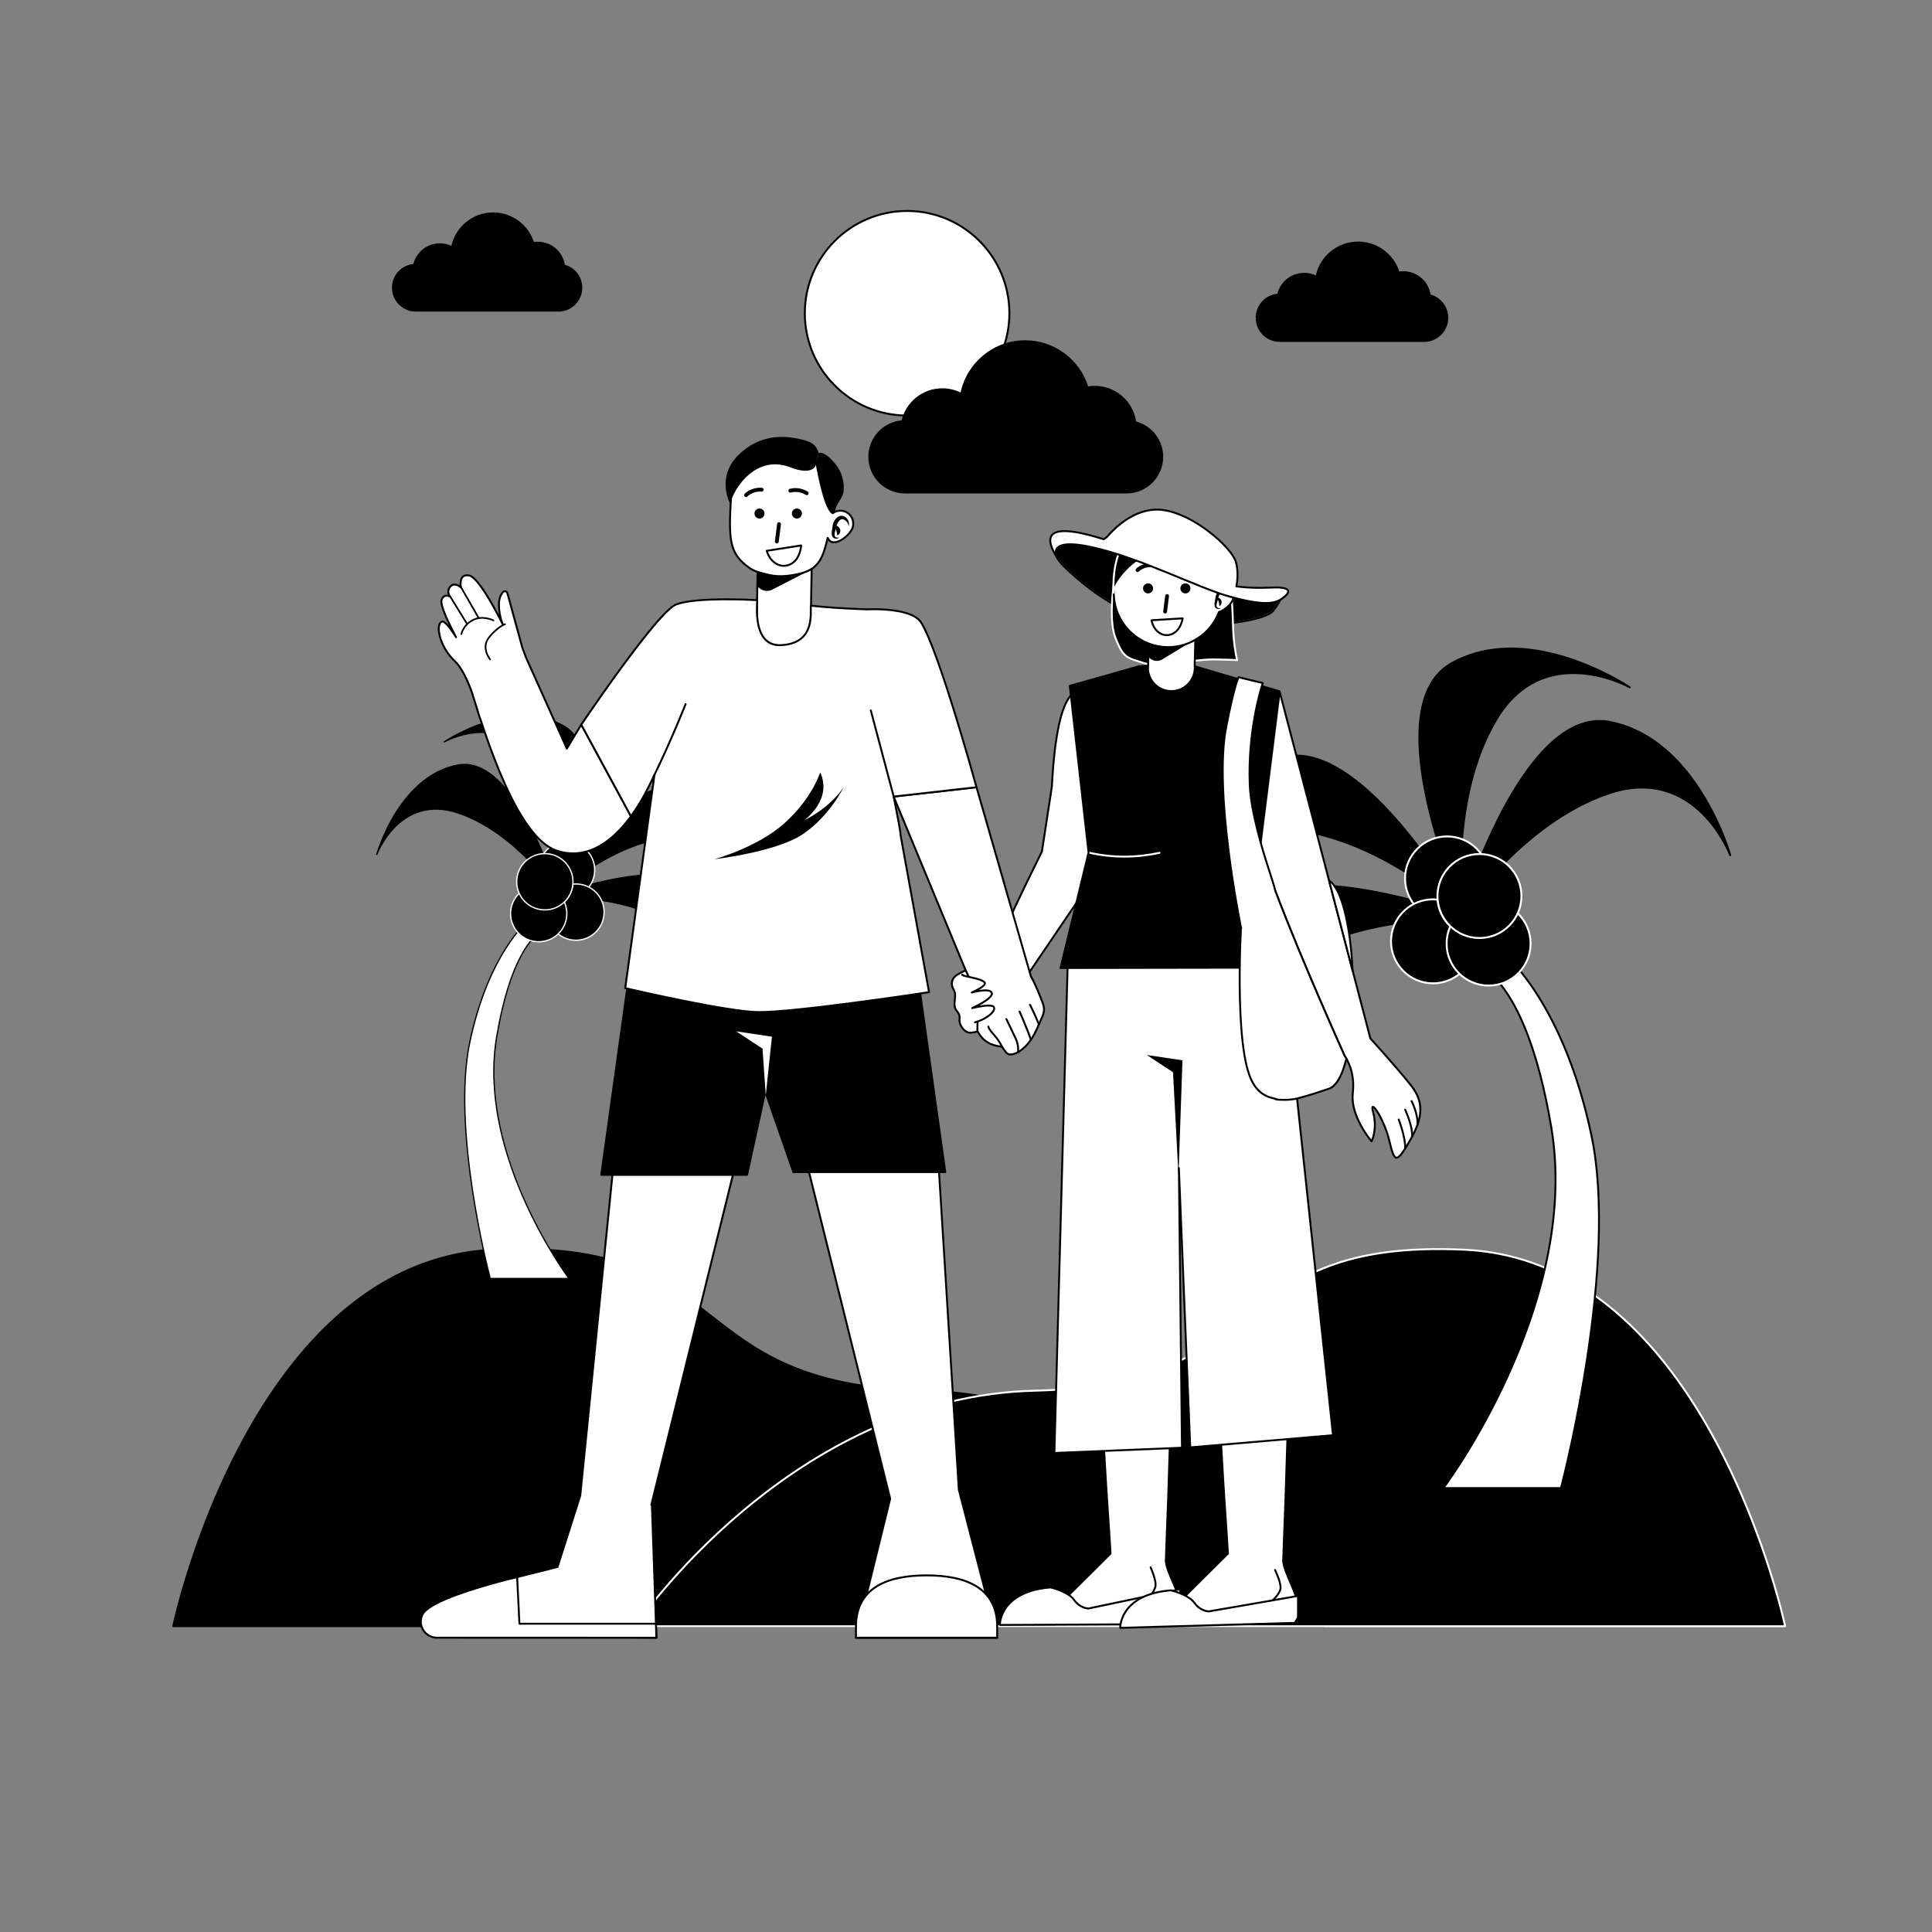 <svg width="168" height="168" viewBox="0 0 168 168" fill="none" xmlns="http://www.w3.org/2000/svg">
<rect x="0" y="0" width="168" height="168" fill="#808080" stroke="none"/>
<path fill-rule="evenodd" clip-rule="evenodd" d="M92.371 48.978C91.981 48.544 91.765 48.087 91.843 47.7C91.893 47.45 92.07 47.233 92.395 47.074C92.651 46.949 93.102 46.969 93.608 47.05C94.832 47.245 96.366 47.816 96.366 47.816C96.367 47.816 96.367 47.816 96.368 47.817C96.368 47.817 106.767 51.531 107.982 51.846C109.032 52.119 110.95 51.702 111.48 51.576C111.4 51.832 111.172 52.429 110.628 53.084C110.545 53.184 110.397 53.281 110.196 53.376C109.88 53.526 109.435 53.668 108.896 53.791C106.782 54.277 103.24 54.486 100.307 53.861C96.162 52.977 92.444 49.056 92.371 48.978L92.371 48.978Z" fill="black"/>
<path fill-rule="evenodd" clip-rule="evenodd" d="M92.248 49.09C91.815 48.607 91.594 48.096 91.679 47.663C91.739 47.369 91.939 47.11 92.321 46.922C92.6 46.787 93.087 46.795 93.636 46.884C94.856 47.078 96.389 47.645 96.423 47.657C96.501 47.687 106.816 51.369 108.025 51.684C109.221 51.993 111.578 51.378 111.578 51.378C111.605 51.372 111.635 51.381 111.657 51.399C111.678 51.419 111.687 51.449 111.681 51.478C111.681 51.478 111.511 52.281 110.757 53.187C110.66 53.302 110.496 53.416 110.269 53.525C109.942 53.678 109.485 53.825 108.933 53.952C106.801 54.44 103.229 54.652 100.273 54.022C96.041 53.119 92.248 49.09 92.248 49.09ZM92.37 48.975L92.373 48.978C92.445 49.054 96.162 52.975 100.306 53.858C103.238 54.484 106.783 54.275 108.897 53.79C109.433 53.666 109.878 53.525 110.197 53.372C110.396 53.278 110.545 53.181 110.627 53.081C111.172 52.428 111.399 51.831 111.481 51.575C110.951 51.699 109.033 52.116 107.982 51.843C106.767 51.528 96.368 47.813 96.368 47.813H96.365C96.365 47.813 94.832 47.242 93.608 47.048C93.103 46.966 92.651 46.945 92.397 47.072C92.07 47.231 91.894 47.448 91.842 47.698C91.764 48.087 91.982 48.543 92.37 48.975Z" fill="black"/>
<path fill-rule="evenodd" clip-rule="evenodd" d="M15.064 141.41H115.061C115.061 141.41 101.59 121.418 80.281 120.923C58.972 120.43 64.207 107.712 42.982 108.663C21.758 109.614 15.064 141.41 15.064 141.41Z" fill="black"/>
<path fill-rule="evenodd" clip-rule="evenodd" d="M14.982 141.394C14.982 141.394 17.395 129.931 23.918 120.555C28.273 114.292 34.461 108.963 42.979 108.582C53.623 108.104 57.632 111.055 61.651 114.186C65.649 117.3 69.656 120.594 80.283 120.842C101.632 121.337 115.13 141.364 115.13 141.364C115.147 141.39 115.149 141.423 115.134 141.45C115.12 141.478 115.092 141.494 115.061 141.494H15.064C15.038 141.494 15.015 141.484 14.999 141.464C14.983 141.445 14.977 141.419 14.982 141.394ZM15.167 141.329C15.167 141.329 110.479 141.329 114.902 141.329C113.702 139.612 100.541 121.478 80.279 121.009C69.596 120.761 65.567 117.449 61.549 114.318C57.553 111.206 53.567 108.273 42.986 108.747C34.524 109.126 28.381 114.428 24.054 120.649C17.907 129.487 15.421 140.183 15.167 141.329Z" fill="black"/>
<path fill-rule="evenodd" clip-rule="evenodd" d="M155.23 141.416H55.233C55.233 141.416 68.704 121.424 90.013 120.929C111.322 120.436 106.086 107.718 127.311 108.669C148.536 109.62 155.23 141.416 155.23 141.416Z" fill="black"/>
<path fill-rule="evenodd" clip-rule="evenodd" d="M155.229 141.497H55.231C55.201 141.497 55.172 141.481 55.158 141.453C55.144 141.426 55.145 141.393 55.162 141.367C55.162 141.367 68.661 121.34 90.01 120.845C100.636 120.597 104.644 117.303 108.641 114.189C112.661 111.058 116.67 108.107 127.314 108.585C135.832 108.966 142.019 114.295 146.375 120.558C152.897 129.934 155.31 141.396 155.31 141.396C155.316 141.422 155.31 141.448 155.294 141.467C155.278 141.487 155.254 141.497 155.229 141.497ZM155.126 141.332C154.872 140.186 152.385 129.49 146.238 120.652C141.911 114.431 135.768 109.129 127.306 108.75C116.725 108.276 112.74 111.209 108.744 114.321C104.725 117.452 100.696 120.764 90.014 121.012C69.752 121.481 56.591 139.615 55.39 141.332H155.126Z" fill="white"/>
<path fill-rule="evenodd" clip-rule="evenodd" d="M128.148 79.922C128.148 79.922 110.134 73.132 106.684 80.127C103.233 87.122 109.617 95.498 109.617 95.498C109.617 95.498 105.046 88.32 111.726 83.79C118.406 79.26 128.148 79.922 128.148 79.922Z" fill="black"/>
<path fill-rule="evenodd" clip-rule="evenodd" d="M128.142 80.004C128.142 80.004 118.433 79.343 111.774 83.858C105.158 88.344 109.688 95.452 109.688 95.452C109.711 95.49 109.701 95.54 109.665 95.566C109.626 95.591 109.577 95.583 109.549 95.547C109.549 95.547 107.242 92.52 106.145 88.58C105.411 85.947 105.218 82.907 106.606 80.089C107.654 77.965 110.026 77.088 112.836 76.914C119.33 76.51 128.178 79.844 128.178 79.844C128.217 79.858 128.237 79.899 128.231 79.939C128.221 79.98 128.185 80.008 128.142 80.004ZM127.609 79.815C125.641 79.123 118.385 76.736 112.846 77.08C110.103 77.251 107.781 78.089 106.758 80.162C105.386 82.941 105.582 85.939 106.306 88.536C106.996 91.01 108.167 93.121 108.931 94.337C107.949 92.084 106.622 87.15 111.681 83.72C117.438 79.816 125.463 79.755 127.609 79.815Z" fill="black"/>
<path fill-rule="evenodd" clip-rule="evenodd" d="M127.429 79.779C127.429 79.779 118.039 62.973 110.891 66.094C103.743 69.215 103.221 79.734 103.221 79.734C103.221 79.734 104.357 71.3 112.383 72.145C120.41 72.99 127.429 79.779 127.429 79.779Z" fill="black"/>
<path fill-rule="evenodd" clip-rule="evenodd" d="M127.37 79.837C127.37 79.837 120.376 73.071 112.375 72.228C104.425 71.39 103.304 79.745 103.304 79.745C103.298 79.789 103.257 79.82 103.214 79.817C103.168 79.811 103.135 79.773 103.137 79.728C103.137 79.728 103.326 75.926 105.027 72.208C106.165 69.722 107.978 67.274 110.856 66.015C113.026 65.067 115.404 65.927 117.665 67.605C122.889 71.484 127.502 79.738 127.502 79.738C127.522 79.774 127.511 79.818 127.48 79.845C127.446 79.869 127.401 79.868 127.37 79.837ZM127.085 79.349C126.027 77.551 122.021 71.048 117.565 67.739C115.358 66.1 113.043 65.244 110.924 66.169C108.084 67.408 106.301 69.826 105.179 72.278C104.111 74.614 103.644 76.982 103.445 78.405C104.147 76.049 106.314 71.422 112.393 72.063C119.311 72.791 125.483 77.919 127.085 79.349Z" fill="black"/>
<path fill-rule="evenodd" clip-rule="evenodd" d="M130.863 83.019C130.863 83.019 135.954 87.212 138.384 98.727C140.814 110.241 135.735 129.397 135.735 129.397H125.51C125.51 129.397 137.512 113.468 134.889 97.99C132.568 84.299 128.072 83.802 128.072 83.802L126.878 79.221L130.863 83.019Z" fill="white"/>
<path fill-rule="evenodd" clip-rule="evenodd" d="M130.918 82.956H130.919C131.046 83.062 136.059 87.306 138.466 98.711C140.899 110.239 135.816 129.417 135.816 129.417C135.806 129.457 135.773 129.481 135.736 129.481H125.511C125.48 129.481 125.451 129.464 125.437 129.434C125.422 129.407 125.426 129.374 125.445 129.347C125.445 129.347 137.425 113.452 134.807 98.004C133.65 91.18 131.954 87.643 130.545 85.813C129.159 84.013 128.064 83.886 128.064 83.886C128.029 83.883 128.001 83.856 127.992 83.823L126.797 79.242C126.788 79.206 126.804 79.169 126.836 79.149C126.868 79.129 126.909 79.135 126.936 79.159L130.918 82.956ZM130.806 83.079L127.033 79.482L128.14 83.729C128.391 83.783 129.424 84.086 130.677 85.71C132.095 87.553 133.807 91.11 134.971 97.977C137.46 112.659 126.817 127.747 125.676 129.314H135.671C135.983 128.117 140.65 109.865 138.303 98.744C135.881 87.266 130.81 83.083 130.81 83.083C130.809 83.083 130.807 83.079 130.806 83.079Z" fill="black"/>
<path fill-rule="evenodd" clip-rule="evenodd" d="M126.863 79.789C126.863 79.789 132.284 61.316 139.946 62.771C147.609 64.226 150.455 74.366 150.455 74.366C150.455 74.366 147.474 66.395 139.836 69.002C132.198 71.61 126.863 79.789 126.863 79.789Z" fill="black"/>
<path fill-rule="evenodd" clip-rule="evenodd" d="M126.783 79.768C126.783 79.768 129.447 70.696 133.678 65.753C135.51 63.614 137.637 62.248 139.964 62.69C143.049 63.277 145.361 65.261 147.022 67.433C149.508 70.68 150.537 74.345 150.537 74.345C150.549 74.388 150.525 74.432 150.482 74.448C150.439 74.461 150.393 74.439 150.378 74.398C150.378 74.398 147.428 66.501 139.863 69.085C132.249 71.684 126.933 79.836 126.933 79.836C126.91 79.872 126.866 79.884 126.828 79.868C126.792 79.849 126.771 79.808 126.783 79.768ZM127.103 79.296C128.347 77.547 133.226 71.175 139.808 68.928C145.593 66.953 148.734 70.983 149.943 73.123C149.432 71.78 148.45 69.575 146.89 67.534C145.251 65.393 142.976 63.432 139.932 62.855C137.66 62.424 135.592 63.773 133.805 65.861C130.196 70.078 127.735 77.309 127.103 79.296Z" fill="black"/>
<path fill-rule="evenodd" clip-rule="evenodd" d="M127.182 79.129C127.182 79.129 119.414 61.515 126.209 57.685C133.004 53.856 141.718 59.771 141.718 59.771C141.718 59.771 134.299 55.6 130.143 62.519C125.986 69.438 127.182 79.129 127.182 79.129Z" fill="black"/>
<path fill-rule="evenodd" clip-rule="evenodd" d="M127.106 79.163C127.106 79.163 123.292 70.511 123.338 64.004C123.359 61.189 124.104 58.773 126.167 57.61C128.904 56.069 131.95 56.095 134.621 56.683C138.614 57.562 141.764 59.7 141.764 59.7C141.801 59.726 141.811 59.775 141.788 59.815C141.764 59.852 141.715 59.865 141.677 59.843C141.677 59.843 134.33 55.71 130.214 62.563C126.071 69.459 127.264 79.118 127.264 79.118C127.27 79.16 127.244 79.198 127.204 79.21C127.164 79.219 127.122 79.201 127.106 79.163ZM127.046 78.596C126.868 76.456 126.488 68.44 130.071 62.478C133.219 57.238 138.218 58.293 140.522 59.15C139.266 58.453 137.093 57.4 134.585 56.846C131.952 56.267 128.948 56.235 126.249 57.757C124.235 58.893 123.525 61.257 123.505 64.005C123.466 69.555 126.247 76.669 127.046 78.596Z" fill="black"/>
<path d="M125.827 80.035C127.843 80.035 129.478 78.401 129.478 76.384C129.478 74.368 127.843 72.733 125.827 72.733C123.81 72.733 122.176 74.368 122.176 76.384C122.176 78.401 123.81 80.035 125.827 80.035Z" fill="black"/>
<path fill-rule="evenodd" clip-rule="evenodd" d="M125.827 72.649C127.888 72.649 129.561 74.322 129.561 76.386C129.561 78.446 127.888 80.12 125.827 80.12C123.766 80.12 122.093 78.446 122.093 76.386C122.093 74.322 123.766 72.649 125.827 72.649ZM125.827 72.816C123.858 72.816 122.259 74.416 122.259 76.386C122.259 78.353 123.858 79.953 125.827 79.953C127.796 79.953 129.395 78.353 129.395 76.386C129.395 74.416 127.796 72.816 125.827 72.816Z" fill="white"/>
<path fill-rule="evenodd" clip-rule="evenodd" d="M128.222 82.381C127.967 84.148 126.445 85.508 124.608 85.508C122.593 85.508 120.958 83.871 120.958 81.858C120.958 79.961 122.403 78.404 124.251 78.224C124.368 78.21 124.488 78.204 124.608 78.204C124.745 78.204 124.879 78.214 125.011 78.227C125.159 79.964 126.522 81.354 128.246 81.544C128.255 81.647 128.259 81.751 128.259 81.858C128.259 82.034 128.246 82.208 128.222 82.381Z" fill="black"/>
<path fill-rule="evenodd" clip-rule="evenodd" d="M128.305 82.39C128.044 84.2 126.487 85.59 124.609 85.59C122.548 85.59 120.875 83.917 120.875 81.856C120.875 79.916 122.353 78.323 124.243 78.139C124.363 78.126 124.485 78.119 124.609 78.119C124.748 78.119 124.885 78.129 125.021 78.143C125.06 78.146 125.091 78.179 125.095 78.219C125.239 79.916 126.571 81.276 128.255 81.46C128.295 81.463 128.326 81.496 128.329 81.536C128.338 81.64 128.343 81.746 128.343 81.856C128.343 82.036 128.33 82.216 128.305 82.39ZM128.14 82.367C128.164 82.2 128.176 82.03 128.176 81.856C128.176 81.776 128.174 81.696 128.168 81.616C126.461 81.396 125.113 80.023 124.935 78.303C124.828 78.293 124.719 78.286 124.609 78.286C124.491 78.286 124.374 78.293 124.259 78.303C122.454 78.479 121.041 80.003 121.041 81.856C121.041 83.823 122.64 85.424 124.609 85.424C126.403 85.424 127.891 84.093 128.14 82.367Z" fill="white"/>
<path d="M129.445 85.7C131.461 85.7 133.096 84.066 133.096 82.049C133.096 80.033 131.461 78.398 129.445 78.398C127.429 78.398 125.794 80.033 125.794 82.049C125.794 84.066 127.429 85.7 129.445 85.7Z" fill="black"/>
<path fill-rule="evenodd" clip-rule="evenodd" d="M129.444 78.314C131.504 78.314 133.178 79.987 133.178 82.051C133.178 84.111 131.504 85.784 129.444 85.784C127.383 85.784 125.709 84.111 125.709 82.051C125.709 79.987 127.383 78.314 129.444 78.314ZM129.444 78.48C127.475 78.48 125.876 80.081 125.876 82.051C125.876 84.018 127.475 85.618 129.444 85.618C131.413 85.618 133.011 84.018 133.011 82.051C133.011 80.081 131.413 78.48 129.444 78.48Z" fill="white"/>
<path d="M128.648 81.567C130.665 81.567 132.299 79.932 132.299 77.916C132.299 75.9 130.665 74.265 128.648 74.265C126.632 74.265 124.997 75.9 124.997 77.916C124.997 79.932 126.632 81.567 128.648 81.567Z" fill="black"/>
<path fill-rule="evenodd" clip-rule="evenodd" d="M128.648 74.18C130.709 74.18 132.382 75.854 132.382 77.918C132.382 79.978 130.709 81.651 128.648 81.651C126.587 81.651 124.914 79.978 124.914 77.918C124.914 75.854 126.587 74.18 128.648 74.18ZM128.648 74.347C126.679 74.347 125.081 75.947 125.081 77.918C125.081 79.884 126.679 81.484 128.648 81.484C130.617 81.484 132.216 79.884 132.216 77.918C132.216 75.947 130.617 74.347 128.648 74.347Z" fill="white"/>
<path fill-rule="evenodd" clip-rule="evenodd" d="M47.711 78.02C47.711 78.02 59.783 73.47 62.096 78.157C64.408 82.845 60.13 88.458 60.13 88.458C60.13 88.458 63.193 83.647 58.717 80.612C54.24 77.576 47.711 78.02 47.711 78.02Z" fill="black"/>
<path fill-rule="evenodd" clip-rule="evenodd" d="M47.716 78.076C47.716 78.076 54.222 77.633 58.685 80.659C63.118 83.665 60.083 88.428 60.083 88.428C60.067 88.454 60.074 88.487 60.098 88.504C60.124 88.521 60.157 88.516 60.175 88.492C60.175 88.492 61.722 86.463 62.457 83.823C62.948 82.058 63.078 80.021 62.148 78.133C61.445 76.71 59.856 76.122 57.973 76.005C53.621 75.735 47.692 77.969 47.692 77.969C47.666 77.978 47.652 78.006 47.657 78.033C47.663 78.06 47.687 78.079 47.716 78.076ZM48.073 77.95C49.392 77.486 54.254 75.886 57.966 76.117C59.804 76.231 61.36 76.793 62.046 78.182C62.965 80.044 62.834 82.053 62.349 83.794C61.886 85.451 61.102 86.867 60.59 87.681C61.248 86.171 62.137 82.865 58.747 80.566C54.889 77.95 49.511 77.909 48.073 77.95Z" fill="black"/>
<path fill-rule="evenodd" clip-rule="evenodd" d="M48.194 77.926C48.194 77.926 54.486 66.663 59.277 68.755C64.067 70.846 64.416 77.895 64.416 77.895C64.416 77.895 63.656 72.243 58.277 72.81C52.898 73.376 48.194 77.926 48.194 77.926Z" fill="black"/>
<path fill-rule="evenodd" clip-rule="evenodd" d="M48.233 77.963C48.233 77.963 52.92 73.428 58.281 72.864C63.608 72.302 64.36 77.901 64.36 77.901C64.364 77.93 64.391 77.951 64.421 77.949C64.451 77.945 64.473 77.92 64.472 77.89C64.472 77.89 64.346 75.342 63.205 72.85C62.443 71.184 61.228 69.544 59.299 68.7C57.845 68.065 56.252 68.641 54.737 69.766C51.236 72.365 48.145 77.896 48.145 77.896C48.131 77.921 48.138 77.95 48.159 77.968C48.182 77.984 48.212 77.983 48.233 77.963ZM48.424 77.636C49.133 76.431 51.818 72.073 54.803 69.856C56.282 68.758 57.834 68.184 59.254 68.803C61.157 69.634 62.352 71.254 63.103 72.897C63.819 74.462 64.132 76.05 64.266 77.003C63.795 75.425 62.343 72.324 58.269 72.753C53.633 73.241 49.497 76.678 48.424 77.636Z" fill="black"/>
<path fill-rule="evenodd" clip-rule="evenodd" d="M45.892 80.097C45.892 80.097 42.48 82.908 40.852 90.624C39.224 98.34 42.627 111.176 42.627 111.176H49.479C49.479 111.176 41.436 100.502 43.194 90.13C44.749 80.955 47.762 80.622 47.762 80.622L48.563 77.553L45.892 80.097Z" fill="white"/>
<path fill-rule="evenodd" clip-rule="evenodd" d="M45.856 80.053H45.855C45.77 80.124 42.411 82.968 40.798 90.61C39.167 98.335 42.574 111.187 42.574 111.187C42.58 111.214 42.602 111.23 42.628 111.23H49.479C49.5 111.23 49.52 111.219 49.529 111.199C49.539 111.181 49.537 111.158 49.524 111.141C49.524 111.141 41.496 100.489 43.25 90.137C44.025 85.564 45.162 83.194 46.106 81.967C47.035 80.761 47.769 80.676 47.769 80.676C47.792 80.674 47.811 80.656 47.817 80.633L48.617 77.564C48.624 77.539 48.613 77.515 48.592 77.501C48.57 77.488 48.543 77.492 48.525 77.508L45.856 80.053ZM45.931 80.135L48.46 77.725L47.718 80.571C47.55 80.607 46.857 80.81 46.018 81.898C45.067 83.133 43.92 85.517 43.14 90.119C41.472 99.957 48.604 110.068 49.369 111.118H42.671C42.462 110.316 39.334 98.085 40.907 90.633C42.53 82.941 45.928 80.137 45.928 80.137C45.929 80.137 45.93 80.135 45.931 80.135Z" fill="black"/>
<path fill-rule="evenodd" clip-rule="evenodd" d="M48.573 77.931C48.573 77.931 44.941 65.552 39.806 66.527C34.67 67.502 32.763 74.297 32.763 74.297C32.763 74.297 34.761 68.955 39.879 70.703C44.998 72.45 48.573 77.931 48.573 77.931Z" fill="black"/>
<path fill-rule="evenodd" clip-rule="evenodd" d="M48.627 77.918C48.627 77.918 46.842 71.838 44.007 68.526C42.779 67.093 41.354 66.177 39.795 66.473C37.727 66.867 36.178 68.196 35.064 69.651C33.399 71.827 32.709 74.283 32.709 74.283C32.701 74.312 32.717 74.342 32.746 74.353C32.775 74.361 32.805 74.347 32.816 74.319C32.816 74.319 34.793 69.027 39.862 70.758C44.964 72.5 48.526 77.963 48.526 77.963C48.542 77.987 48.572 77.995 48.597 77.984C48.621 77.972 48.635 77.944 48.627 77.918ZM48.413 77.601C47.579 76.429 44.31 72.159 39.899 70.653C36.022 69.329 33.917 72.03 33.107 73.465C33.45 72.565 34.108 71.087 35.153 69.719C36.251 68.285 37.776 66.97 39.816 66.584C41.338 66.295 42.724 67.199 43.922 68.598C46.34 71.424 47.989 76.269 48.413 77.601Z" fill="black"/>
<path fill-rule="evenodd" clip-rule="evenodd" d="M48.359 77.489C48.359 77.489 53.565 65.685 49.011 63.119C44.458 60.552 38.618 64.516 38.618 64.516C38.618 64.516 43.59 61.721 46.375 66.358C49.16 70.994 48.359 77.489 48.359 77.489Z" fill="black"/>
<path fill-rule="evenodd" clip-rule="evenodd" d="M48.41 77.513C48.41 77.513 50.965 71.715 50.934 67.355C50.92 65.468 50.421 63.849 49.038 63.069C47.204 62.037 45.163 62.054 43.374 62.449C40.697 63.038 38.587 64.47 38.587 64.47C38.562 64.487 38.555 64.52 38.57 64.547C38.586 64.572 38.619 64.581 38.645 64.566C38.645 64.566 43.569 61.797 46.327 66.389C49.103 71.01 48.303 77.482 48.303 77.482C48.3 77.511 48.317 77.536 48.343 77.544C48.37 77.55 48.398 77.538 48.41 77.513ZM48.449 77.132C48.569 75.699 48.823 70.327 46.422 66.332C44.313 62.82 40.963 63.527 39.419 64.101C40.261 63.634 41.717 62.929 43.398 62.558C45.162 62.169 47.175 62.148 48.984 63.168C50.333 63.929 50.809 65.513 50.822 67.355C50.849 71.074 48.985 75.841 48.449 77.132Z" fill="black"/>
<path d="M49.268 78.097C47.917 78.097 46.821 77.001 46.821 75.65C46.821 74.299 47.917 73.203 49.268 73.203C50.619 73.203 51.715 74.299 51.715 75.65C51.715 77.001 50.619 78.097 49.268 78.097Z" fill="black"/>
<path fill-rule="evenodd" clip-rule="evenodd" d="M49.267 73.147C47.886 73.147 46.764 74.268 46.764 75.651C46.764 77.032 47.886 78.153 49.267 78.153C50.648 78.153 51.769 77.032 51.769 75.651C51.769 74.268 50.648 73.147 49.267 73.147ZM49.267 73.259C50.586 73.259 51.657 74.331 51.657 75.651C51.657 76.969 50.586 78.042 49.267 78.042C47.947 78.042 46.876 76.969 46.876 75.651C46.876 74.331 47.947 73.259 49.267 73.259Z" fill="white"/>
<path fill-rule="evenodd" clip-rule="evenodd" d="M47.662 79.666C47.833 80.85 48.853 81.762 50.084 81.762C51.434 81.762 52.53 80.665 52.53 79.315C52.53 78.044 51.561 77.001 50.324 76.88C50.245 76.871 50.165 76.867 50.084 76.867C49.992 76.867 49.902 76.874 49.814 76.883C49.715 78.046 48.801 78.978 47.646 79.105C47.64 79.175 47.637 79.244 47.637 79.315C47.637 79.434 47.646 79.55 47.662 79.666Z" fill="black"/>
<path fill-rule="evenodd" clip-rule="evenodd" d="M47.608 79.672C47.782 80.885 48.825 81.817 50.084 81.817C51.465 81.817 52.587 80.695 52.587 79.315C52.587 78.015 51.596 76.947 50.33 76.824C50.249 76.815 50.167 76.811 50.084 76.811C49.991 76.811 49.899 76.817 49.808 76.826C49.782 76.828 49.761 76.851 49.759 76.878C49.662 78.015 48.769 78.926 47.641 79.049C47.614 79.051 47.593 79.074 47.591 79.1C47.585 79.17 47.582 79.241 47.582 79.315C47.582 79.436 47.591 79.556 47.608 79.672ZM47.718 79.657C47.702 79.545 47.694 79.431 47.694 79.315C47.694 79.261 47.695 79.208 47.699 79.154C48.843 79.007 49.746 78.086 49.866 76.933C49.938 76.927 50.011 76.922 50.084 76.922C50.163 76.922 50.242 76.927 50.319 76.933C51.528 77.052 52.475 78.073 52.475 79.315C52.475 80.633 51.404 81.705 50.084 81.705C48.882 81.705 47.885 80.814 47.718 79.657Z" fill="white"/>
<path d="M46.843 81.892C45.491 81.892 44.396 80.797 44.396 79.445C44.396 78.094 45.491 76.999 46.843 76.999C48.194 76.999 49.289 78.094 49.289 79.445C49.289 80.797 48.194 81.892 46.843 81.892Z" fill="black"/>
<path fill-rule="evenodd" clip-rule="evenodd" d="M46.843 76.942C45.462 76.942 44.341 78.064 44.341 79.446C44.341 80.827 45.462 81.948 46.843 81.948C48.224 81.948 49.346 80.827 49.346 79.446C49.346 78.064 48.224 76.942 46.843 76.942ZM46.843 77.054C48.163 77.054 49.234 78.126 49.234 79.446C49.234 80.764 48.163 81.837 46.843 81.837C45.524 81.837 44.452 80.764 44.452 79.446C44.452 78.126 45.524 77.054 46.843 77.054Z" fill="white"/>
<path d="M47.377 79.124C46.025 79.124 44.93 78.028 44.93 76.677C44.93 75.326 46.025 74.231 47.377 74.231C48.728 74.231 49.823 75.326 49.823 76.677C49.823 78.028 48.728 79.124 47.377 79.124Z" fill="black"/>
<path fill-rule="evenodd" clip-rule="evenodd" d="M47.376 74.171C45.995 74.171 44.873 75.293 44.873 76.675C44.873 78.056 45.995 79.177 47.376 79.177C48.757 79.177 49.878 78.056 49.878 76.675C49.878 75.293 48.757 74.171 47.376 74.171ZM47.376 74.283C48.695 74.283 49.767 75.355 49.767 76.675C49.767 77.993 48.695 79.066 47.376 79.066C46.056 79.066 44.985 77.993 44.985 76.675C44.985 75.355 46.056 74.283 47.376 74.283Z" fill="white"/>
<path d="M78.878 36.133C83.79 36.133 87.772 32.151 87.772 27.239C87.772 22.327 83.79 18.346 78.878 18.346C73.966 18.346 69.984 22.327 69.984 27.239C69.984 32.151 73.966 36.133 78.878 36.133Z" fill="white"/>
<path fill-rule="evenodd" clip-rule="evenodd" d="M78.879 18.261C83.833 18.261 87.856 22.285 87.856 27.239C87.856 32.192 83.833 36.216 78.879 36.216C73.924 36.216 69.901 32.192 69.901 27.239C69.901 22.285 73.924 18.261 78.879 18.261ZM78.879 18.428C74.016 18.428 70.068 22.375 70.068 27.239C70.068 32.099 74.016 36.05 78.879 36.05C83.741 36.05 87.689 32.099 87.689 27.239C87.689 22.375 83.741 18.428 78.879 18.428Z" fill="black"/>
<path fill-rule="evenodd" clip-rule="evenodd" d="M36.017 23.033C36.242 22.008 37.156 21.241 38.248 21.241C38.632 21.241 38.993 21.336 39.311 21.503C39.635 19.824 41.113 18.555 42.885 18.555C44.528 18.555 45.918 19.645 46.37 21.141C46.502 21.117 46.638 21.105 46.776 21.105C47.935 21.105 48.894 21.969 49.042 23.087C49.909 23.304 50.551 24.088 50.551 25.021C50.551 26.121 49.658 27.014 48.558 27.014H36.16C35.06 27.014 34.166 26.121 34.166 25.021V25.017C34.166 23.966 34.984 23.104 36.017 23.033Z" fill="black"/>
<path fill-rule="evenodd" clip-rule="evenodd" d="M34.082 25.02V25.016C34.082 23.942 34.901 23.058 35.948 22.954C36.204 21.922 37.137 21.157 38.247 21.157C38.605 21.157 38.945 21.236 39.25 21.379C39.622 19.715 41.109 18.471 42.884 18.471C44.538 18.471 45.942 19.552 46.427 21.046C46.541 21.029 46.657 21.02 46.775 21.02C47.957 21.02 48.938 21.887 49.115 23.02C49.991 23.264 50.634 24.067 50.634 25.02C50.634 26.166 49.703 27.097 48.557 27.097H36.158C35.013 27.097 34.082 26.166 34.082 25.02ZM34.249 25.016C34.249 25.018 34.248 25.02 34.247 25.022L34.249 25.02C34.249 26.074 35.105 26.93 36.158 26.93H48.557C49.611 26.93 50.467 26.074 50.467 25.02C50.467 24.126 49.851 23.374 49.02 23.167C48.987 23.159 48.962 23.131 48.958 23.097C48.815 22.019 47.892 21.187 46.775 21.187C46.642 21.187 46.511 21.199 46.384 21.221C46.342 21.229 46.302 21.204 46.289 21.164C45.847 19.703 44.489 18.637 42.884 18.637C41.152 18.637 39.708 19.878 39.391 21.517C39.386 21.543 39.369 21.565 39.346 21.577C39.322 21.588 39.294 21.588 39.271 21.576C38.965 21.414 38.617 21.323 38.247 21.323C37.195 21.323 36.314 22.063 36.097 23.05C36.089 23.086 36.058 23.112 36.021 23.115C35.032 23.183 34.249 24.009 34.249 25.016Z" fill="black"/>
<path fill-rule="evenodd" clip-rule="evenodd" d="M111.145 25.619C111.373 24.582 112.298 23.806 113.403 23.806C113.791 23.806 114.156 23.902 114.478 24.071C114.805 22.373 116.301 21.089 118.094 21.089C119.756 21.089 121.162 22.192 121.62 23.704C121.754 23.68 121.891 23.668 122.031 23.668C123.203 23.668 124.173 24.542 124.323 25.674C125.2 25.893 125.85 26.686 125.85 27.631C125.85 28.744 124.947 29.647 123.834 29.647H111.289C110.177 29.647 109.273 28.744 109.273 27.631V27.627C109.273 26.563 110.1 25.691 111.145 25.619Z" fill="black"/>
<path fill-rule="evenodd" clip-rule="evenodd" d="M109.273 27.716L109.19 27.628C109.19 26.542 110.018 25.647 111.078 25.543C111.336 24.499 112.28 23.725 113.403 23.725C113.766 23.725 114.11 23.805 114.418 23.95C114.794 22.267 116.298 21.007 118.094 21.007C119.768 21.007 121.188 22.101 121.678 23.612C121.794 23.595 121.911 23.586 122.031 23.586C123.227 23.586 124.219 24.464 124.398 25.609C125.283 25.856 125.934 26.669 125.934 27.633C125.934 28.792 124.993 29.732 123.834 29.732H111.29C110.131 29.732 109.19 28.792 109.19 27.633C109.19 27.679 109.227 27.716 109.273 27.716ZM109.355 27.634L109.357 27.633C109.357 28.7 110.223 29.566 111.29 29.566H123.834C124.901 29.566 125.767 28.7 125.767 27.633C125.767 26.727 125.144 25.967 124.303 25.757C124.27 25.748 124.245 25.721 124.241 25.687C124.096 24.596 123.161 23.753 122.031 23.753C121.896 23.753 121.764 23.765 121.635 23.788C121.594 23.796 121.553 23.771 121.541 23.73C121.093 22.252 119.719 21.174 118.094 21.174C116.342 21.174 114.88 22.429 114.56 24.088C114.555 24.114 114.538 24.136 114.514 24.148C114.49 24.159 114.462 24.159 114.439 24.146C114.129 23.983 113.777 23.891 113.403 23.891C112.338 23.891 111.447 24.64 111.227 25.639C111.219 25.675 111.188 25.701 111.151 25.704C110.149 25.773 109.357 26.608 109.357 27.627C109.357 27.628 109.357 27.628 109.357 27.628C109.357 27.63 109.356 27.632 109.355 27.634Z" fill="black"/>
<path fill-rule="evenodd" clip-rule="evenodd" d="M97.01 49.686C97.01 49.686 96.277 53.603 96.987 55.447C97.697 57.29 98.036 57.187 99.408 57.644C100.781 58.1 103.785 57.313 105.566 57.343C107.347 57.373 107.576 57.404 107.576 57.404C107.576 57.404 107.277 56.18 107.229 54.64C107.18 53.103 107.081 47.916 105.731 46.882C104.381 45.849 105.498 46.289 103.924 45.859C102.349 45.432 97.01 49.686 97.01 49.686Z" fill="black"/>
<path fill-rule="evenodd" clip-rule="evenodd" d="M96.959 49.617C96.959 49.617 99.581 47.527 101.697 46.42C102.246 46.134 102.762 45.913 103.19 45.81C103.488 45.737 103.745 45.724 103.945 45.777C104.418 45.907 104.648 45.957 104.775 45.993C104.927 46.033 104.955 46.06 105.028 46.144C105.107 46.233 105.25 46.407 105.781 46.814C106.197 47.134 106.503 47.83 106.721 48.7C107.218 50.684 107.277 53.558 107.312 54.638C107.36 56.165 107.656 57.381 107.656 57.381C107.663 57.408 107.656 57.435 107.638 57.455C107.619 57.478 107.592 57.488 107.565 57.485C107.565 57.485 107.338 57.455 105.564 57.425C104.498 57.408 102.993 57.685 101.663 57.808C100.762 57.891 99.939 57.905 99.382 57.721C98.684 57.488 98.25 57.395 97.899 57.128C97.545 56.861 97.272 56.418 96.909 55.474C96.193 53.614 96.928 49.667 96.928 49.667C96.932 49.647 96.943 49.631 96.959 49.617ZM97.087 49.727C97.02 50.097 96.396 53.678 97.064 55.414C97.411 56.311 97.662 56.741 97.999 56.995C98.338 57.255 98.76 57.338 99.434 57.561C99.975 57.741 100.773 57.725 101.648 57.641C102.983 57.518 104.496 57.241 105.567 57.258C106.778 57.278 107.275 57.298 107.469 57.311C107.396 56.975 107.185 55.915 107.145 54.641C107.111 53.568 107.053 50.711 106.559 48.74C106.353 47.917 106.074 47.247 105.68 46.947C105.132 46.527 104.984 46.347 104.902 46.254C104.854 46.197 104.833 46.18 104.731 46.154C104.604 46.117 104.374 46.067 103.902 45.937C103.723 45.89 103.494 45.907 103.229 45.97C102.812 46.074 102.31 46.29 101.774 46.57C99.789 47.607 97.355 49.517 97.087 49.727Z" fill="white"/>
<path fill-rule="evenodd" clip-rule="evenodd" d="M96.57 135.095C96.516 134.179 96.408 132.406 96.269 130.463C96.124 128.407 95.945 124.401 95.762 122.776C95.29 118.55 94.793 113.713 94.793 112.035C94.793 108.833 93.551 88.67 93.551 88.67L100.589 87.291C100.589 87.291 102.319 108.921 102.146 115.496C102.081 117.896 101.963 120.471 101.837 122.776C101.744 124.448 101.649 128.434 101.571 130.463C101.458 133.298 101.375 135.747 101.375 135.747L101.371 135.751C101.441 136.728 102.653 138.659 102.645 139.648C102.634 141.012 100.857 141.19 98.793 141.11C96.73 141.03 86.175 141.656 87.133 140.783C88.092 139.91 92.884 138.757 92.884 138.757L96.57 135.095Z" fill="white"/>
<path fill-rule="evenodd" clip-rule="evenodd" d="M101.456 135.766C101.499 136.248 101.812 136.953 102.114 137.661C102.43 138.402 102.733 139.145 102.729 139.648C102.724 140.229 102.421 140.609 101.915 140.849C101.194 141.192 100.044 141.241 98.79 141.192C97.138 141.128 90.049 141.516 87.77 141.226C87.405 141.18 87.157 141.11 87.06 141.027C87.006 140.98 86.985 140.927 86.99 140.872C86.994 140.826 87.019 140.774 87.078 140.72C87.37 140.454 88.013 140.16 88.77 139.881C90.412 139.278 92.597 138.74 92.843 138.68L96.486 135.061C96.431 134.135 96.323 132.384 96.187 130.468C96.041 128.412 95.863 124.408 95.68 122.784C95.207 118.554 94.71 113.713 94.71 112.034C94.71 108.833 93.468 88.674 93.468 88.674C93.466 88.632 93.494 88.595 93.535 88.587L100.573 87.208C100.597 87.204 100.621 87.209 100.64 87.224C100.659 87.238 100.67 87.26 100.672 87.284C100.672 87.284 102.403 108.92 102.23 115.497C102.164 117.898 102.046 120.474 101.921 122.779C101.828 124.452 101.733 128.436 101.655 130.465C101.542 133.3 101.459 135.749 101.459 135.749C101.459 135.755 101.458 135.761 101.456 135.766ZM101.372 135.833L101.37 135.829C101.349 135.827 101.33 135.818 101.316 135.804C101.3 135.787 101.292 135.766 101.292 135.743C101.292 135.743 101.375 133.294 101.488 130.459C101.566 128.429 101.661 124.443 101.754 122.77C101.88 120.466 101.998 117.892 102.063 115.492C102.23 109.171 100.636 88.931 100.514 87.39L93.639 88.736C93.72 90.058 94.876 108.944 94.876 112.034C94.876 113.71 95.374 118.543 95.846 122.765C96.029 124.391 96.207 128.398 96.353 130.456C96.491 132.399 96.6 134.173 96.654 135.089C96.656 135.113 96.647 135.136 96.63 135.153L92.944 138.815C92.933 138.825 92.919 138.833 92.904 138.836C92.904 138.836 90.561 139.4 88.828 140.038C88.096 140.307 87.472 140.586 87.19 140.844C87.171 140.861 87.157 140.873 87.156 140.887C87.155 140.891 87.16 140.893 87.164 140.896C87.175 140.907 87.191 140.917 87.21 140.927C87.319 140.984 87.519 141.026 87.791 141.061C90.067 141.35 97.147 140.962 98.797 141.026C99.818 141.065 100.769 141.042 101.466 140.839C102.129 140.646 102.557 140.289 102.562 139.646C102.566 139.16 102.267 138.443 101.961 137.726C101.646 136.988 101.324 136.251 101.288 135.756C101.291 135.799 101.328 135.833 101.372 135.833Z" fill="black"/>
<path fill-rule="evenodd" clip-rule="evenodd" d="M119.16 90.297L111.294 60.224C111.294 60.224 109.242 68.944 109.223 71.832C109.205 74.72 116.938 91.847 116.938 91.847C116.938 91.847 117.869 93.026 117.634 95.05C117.399 97.075 119.267 99.25 119.267 99.25C119.267 99.25 119.802 98.196 119.407 96.743C119.012 95.289 120.358 97.286 120.801 99.159C121.245 101.031 121.401 101.218 122.462 99.42C123.522 97.622 124.051 96.088 122.712 94.405C121.373 92.722 119.16 90.297 119.16 90.297Z" fill="white"/>
<path fill-rule="evenodd" clip-rule="evenodd" d="M119.419 96.35C119.419 96.353 119.419 96.356 119.419 96.359C119.42 96.436 119.442 96.554 119.487 96.719C119.892 98.207 119.342 99.286 119.342 99.286C119.329 99.311 119.305 99.328 119.277 99.331C119.25 99.335 119.222 99.324 119.204 99.303C119.204 99.303 118.524 98.512 118.032 97.437C117.701 96.715 117.456 95.865 117.552 95.04C117.782 93.054 116.873 91.897 116.873 91.897C116.868 91.892 116.865 91.886 116.862 91.88C116.862 91.88 113.072 83.485 110.804 77.457C109.827 74.861 109.135 72.701 109.14 71.83C109.159 68.938 111.213 60.204 111.213 60.204C111.221 60.166 111.255 60.14 111.293 60.139C111.331 60.139 111.365 60.165 111.374 60.202L119.236 90.254C119.425 90.462 121.499 92.745 122.778 94.352C124.142 96.066 123.614 97.63 122.534 99.461C122.21 100.009 121.969 100.374 121.779 100.568C121.625 100.723 121.492 100.773 121.38 100.745C121.272 100.719 121.17 100.613 121.08 100.414C120.965 100.16 120.855 99.745 120.721 99.176C120.458 98.067 119.875 96.912 119.534 96.476C119.491 96.421 119.452 96.378 119.419 96.35ZM119.08 90.317C119.08 90.317 112.15 63.825 111.299 60.57C110.927 62.182 109.323 69.283 109.307 71.832C109.301 72.693 109.993 74.829 110.96 77.398C113.184 83.309 116.873 91.498 117.01 91.802C117.093 91.913 117.945 93.095 117.717 95.059C117.625 95.853 117.865 96.671 118.184 97.367C118.561 98.191 119.05 98.845 119.245 99.09C119.366 98.778 119.634 97.895 119.327 96.763C119.282 96.599 119.259 96.477 119.253 96.392C119.249 96.32 119.257 96.269 119.271 96.237C119.291 96.193 119.322 96.171 119.357 96.162C119.392 96.153 119.442 96.16 119.499 96.201C119.59 96.266 119.728 96.44 119.882 96.692C120.225 97.254 120.663 98.211 120.883 99.138C121.014 99.693 121.119 100.098 121.231 100.345C121.265 100.42 121.3 100.479 121.336 100.522C121.363 100.554 121.39 100.576 121.42 100.584C121.448 100.59 121.478 100.584 121.51 100.568C121.556 100.545 121.605 100.506 121.66 100.451C121.845 100.263 122.077 99.907 122.39 99.376C123.431 97.612 123.961 96.107 122.647 94.456C121.31 92.775 119.099 90.352 119.099 90.352C119.09 90.341 119.083 90.329 119.08 90.317Z" fill="black"/>
<path fill-rule="evenodd" clip-rule="evenodd" d="M121.552 97.381C121.535 97.338 121.557 97.29 121.6 97.273C121.642 97.257 121.691 97.278 121.707 97.321C121.707 97.321 122.31 98.885 122.274 99.866C122.273 99.912 122.234 99.948 122.189 99.946C122.142 99.944 122.106 99.906 122.108 99.86C122.142 98.904 121.552 97.381 121.552 97.381Z" fill="black"/>
<path fill-rule="evenodd" clip-rule="evenodd" d="M122.11 96.531C122.091 96.49 122.108 96.44 122.15 96.421C122.191 96.401 122.241 96.418 122.261 96.46C122.261 96.46 122.919 97.847 122.883 98.832C122.882 98.877 122.843 98.913 122.798 98.912C122.751 98.91 122.715 98.871 122.717 98.826C122.751 97.873 122.11 96.531 122.11 96.531Z" fill="black"/>
<path fill-rule="evenodd" clip-rule="evenodd" d="M122.674 95.788C122.652 95.748 122.669 95.697 122.71 95.676C122.75 95.656 122.801 95.671 122.822 95.712C122.822 95.712 123.386 96.809 123.35 97.797C123.349 97.843 123.31 97.879 123.265 97.877C123.218 97.876 123.182 97.837 123.184 97.792C123.218 96.842 122.674 95.788 122.674 95.788Z" fill="black"/>
<path fill-rule="evenodd" clip-rule="evenodd" d="M106.777 135.095C106.723 134.179 106.615 132.406 106.476 130.463C106.331 128.407 106.152 124.401 105.969 122.776C105.497 118.55 104.999 113.713 104.999 112.035C104.999 108.833 103.758 88.67 103.758 88.67L110.796 87.291C110.796 87.291 112.526 108.921 112.352 115.496C112.287 117.896 112.169 120.471 112.044 122.776C111.951 124.448 111.855 128.434 111.777 130.463C111.664 133.298 111.582 135.747 111.582 135.747L111.578 135.751C111.647 136.728 112.86 138.659 112.852 139.648C112.841 141.012 111.063 141.19 109 141.11C106.936 141.03 96.382 141.656 97.34 140.783C98.299 139.91 103.091 138.757 103.091 138.757L106.777 135.095Z" fill="white"/>
<path fill-rule="evenodd" clip-rule="evenodd" d="M110.801 136.557C110.781 136.516 110.798 136.466 110.839 136.445C110.881 136.425 110.931 136.443 110.951 136.484C110.951 136.484 111.25 137.101 111.379 137.633C111.438 137.874 111.459 138.101 111.413 138.251C111.264 138.736 110.682 139.259 110.682 139.259C110.647 139.29 110.595 139.287 110.564 139.253C110.534 139.218 110.536 139.166 110.571 139.135C110.571 139.135 111.115 138.652 111.254 138.202C111.293 138.073 111.267 137.879 111.217 137.672C111.091 137.155 110.801 136.557 110.801 136.557Z" fill="black"/>
<path fill-rule="evenodd" clip-rule="evenodd" d="M99.98 136.326C99.961 136.284 99.98 136.235 100.022 136.216C100.064 136.197 100.113 136.216 100.132 136.258C100.132 136.258 100.406 136.872 100.52 137.402C100.571 137.643 100.589 137.868 100.543 138.018C100.395 138.499 99.966 139.022 99.966 139.022C99.936 139.058 99.884 139.062 99.848 139.034C99.813 139.004 99.808 138.952 99.837 138.916C99.837 138.916 100.244 138.423 100.383 137.969C100.423 137.839 100.402 137.645 100.357 137.437C100.246 136.922 99.98 136.326 99.98 136.326Z" fill="black"/>
<path fill-rule="evenodd" clip-rule="evenodd" d="M111.661 135.766C111.704 136.248 112.017 136.953 112.319 137.661C112.635 138.402 112.938 139.145 112.934 139.648C112.929 140.229 112.626 140.609 112.12 140.849C111.399 141.192 110.249 141.241 108.995 141.192C107.344 141.128 100.254 141.516 97.975 141.226C97.61 141.18 97.362 141.11 97.266 141.027C97.211 140.98 97.19 140.927 97.195 140.872C97.199 140.826 97.225 140.774 97.283 140.72C97.575 140.454 98.218 140.16 98.975 139.881C100.617 139.278 102.802 138.74 103.048 138.68L106.691 135.061C106.636 134.135 106.528 132.384 106.392 130.468C106.246 128.412 106.068 124.408 105.885 122.784C105.412 118.554 104.915 113.713 104.915 112.034C104.915 108.833 103.673 88.674 103.673 88.674C103.671 88.632 103.699 88.595 103.74 88.587L110.779 87.208C110.802 87.204 110.826 87.209 110.845 87.224C110.864 87.238 110.876 87.26 110.878 87.284C110.878 87.284 112.608 108.92 112.435 115.497C112.369 117.898 112.251 120.474 112.126 122.779C112.033 124.452 111.938 128.436 111.86 130.465C111.747 133.3 111.664 135.749 111.664 135.749C111.664 135.755 111.663 135.761 111.661 135.766ZM111.577 135.833L111.575 135.829C111.554 135.827 111.535 135.818 111.521 135.804C111.505 135.787 111.497 135.766 111.497 135.743C111.497 135.743 111.58 133.294 111.693 130.459C111.771 128.429 111.866 124.443 111.959 122.77C112.085 120.466 112.203 117.892 112.268 115.492C112.435 109.171 110.841 88.931 110.719 87.39L103.844 88.736C103.925 90.058 105.082 108.944 105.082 112.034C105.082 113.71 105.579 118.543 106.051 122.765C106.234 124.391 106.412 128.398 106.558 130.456C106.696 132.399 106.805 134.173 106.859 135.089C106.861 135.113 106.852 135.136 106.835 135.153L103.149 138.815C103.138 138.825 103.124 138.833 103.109 138.836C103.109 138.836 100.767 139.4 99.033 140.038C98.301 140.307 97.677 140.586 97.395 140.844C97.376 140.861 97.362 140.873 97.361 140.887C97.361 140.891 97.365 140.893 97.369 140.896C97.38 140.907 97.396 140.917 97.415 140.927C97.524 140.984 97.725 141.026 97.996 141.061C100.272 141.35 107.352 140.962 109.002 141.026C110.023 141.065 110.975 141.042 111.671 140.839C112.334 140.646 112.762 140.289 112.767 139.646C112.771 139.16 112.472 138.443 112.166 137.726C111.851 136.988 111.529 136.251 111.493 135.756C111.496 135.799 111.533 135.833 111.577 135.833Z" fill="black"/>
<path fill-rule="evenodd" clip-rule="evenodd" d="M91.359 138.037C91.359 138.037 92.877 138.387 93.395 139.124C93.912 139.858 94.646 139.871 94.646 139.871L102.636 138.194L102.568 140.304L102.173 141.228L86.945 141.301C86.945 141.301 86.883 138.394 91.359 138.037Z" fill="white"/>
<path fill-rule="evenodd" clip-rule="evenodd" d="M91.378 137.956C91.378 137.956 91.933 138.083 92.49 138.346C92.87 138.526 93.248 138.77 93.463 139.073C93.922 139.726 94.558 139.783 94.639 139.786L102.619 138.11L102.72 138.196L102.652 140.306L102.645 140.336L102.25 141.26L102.173 141.31L86.946 141.383L86.862 141.303C86.862 141.303 86.836 140.223 87.815 139.28C88.457 138.66 89.535 138.1 91.353 137.953L91.378 137.956ZM91.353 138.12C89.597 138.263 88.552 138.8 87.93 139.4C87.166 140.136 87.049 140.96 87.032 141.217L102.118 141.143L102.486 140.286L102.55 138.296L94.663 139.953H94.645C94.645 139.953 93.871 139.943 93.327 139.17C93.127 138.886 92.772 138.663 92.419 138.496C91.927 138.266 91.437 138.14 91.353 138.12Z" fill="black"/>
<path fill-rule="evenodd" clip-rule="evenodd" d="M91.467 68.414L90.601 74.058C90.601 74.058 84.137 87.006 84.449 88.35C84.761 89.69 87.344 87.733 87.344 87.733L94.916 76.582L95.714 66.001L94.167 60.25C94.167 60.25 91.974 58.493 91.467 68.414Z" fill="white"/>
<path fill-rule="evenodd" clip-rule="evenodd" d="M91.384 68.402C91.639 63.415 92.325 61.364 92.941 60.558C93.204 60.214 93.458 60.088 93.666 60.051C93.995 60.001 94.219 60.181 94.219 60.181C94.233 60.194 94.243 60.208 94.247 60.224L95.794 65.978C95.796 65.988 95.797 65.998 95.796 66.005L94.999 76.586C94.998 76.603 94.993 76.616 94.985 76.626L87.412 87.777C87.407 87.784 87.401 87.79 87.394 87.797C87.394 87.797 86.104 88.771 85.223 88.887C84.975 88.921 84.757 88.887 84.599 88.761C84.492 88.677 84.41 88.547 84.368 88.364C84.341 88.251 84.358 88.054 84.416 87.794C84.499 87.427 84.665 86.92 84.891 86.314C86.354 82.397 90.347 74.379 90.52 74.029L91.384 68.402ZM91.549 68.422L90.683 74.069C90.681 74.076 90.679 74.086 90.675 74.092C90.675 74.092 86.541 82.373 85.047 86.374C84.825 86.97 84.661 87.471 84.579 87.834C84.528 88.057 84.507 88.227 84.53 88.327C84.643 88.811 85.089 88.794 85.576 88.631C86.325 88.377 87.177 87.751 87.282 87.674L94.834 76.553L95.629 66.008L94.094 60.298C94.041 60.264 93.892 60.184 93.692 60.218C93.513 60.248 93.299 60.364 93.073 60.658C92.465 61.455 91.802 63.485 91.55 68.415C91.55 68.418 91.55 68.422 91.549 68.422Z" fill="black"/>
<path fill-rule="evenodd" clip-rule="evenodd" d="M91.684 126.343L92.902 81.536L111.321 81.809L115.913 124.8L102.778 125.918L102.508 101.566L103.498 125.857L91.684 126.343Z" fill="white"/>
<path fill-rule="evenodd" clip-rule="evenodd" d="M115.921 124.885C115.921 124.885 103.506 125.942 103.502 125.942L102.786 126.003C102.763 126.005 102.741 125.998 102.725 125.982C102.721 125.98 102.718 125.977 102.715 125.975L91.688 126.429C91.666 126.43 91.643 126.421 91.627 126.405C91.611 126.389 91.602 126.366 91.602 126.343L92.82 81.535C92.82 81.49 92.858 81.454 92.903 81.454L111.325 81.728C111.367 81.728 111.402 81.76 111.405 81.802L115.998 124.793C116.001 124.815 115.994 124.838 115.978 124.855C115.966 124.872 115.943 124.883 115.921 124.885ZM102.696 125.809L102.429 101.569C102.426 101.524 102.464 101.486 102.509 101.485C102.554 101.484 102.593 101.52 102.593 101.565L103.579 125.768C106.302 125.537 115.821 124.726 115.821 124.726L111.248 81.893L92.984 81.622L91.772 126.259L102.696 125.809ZM102.863 125.802L103.412 125.779L102.657 107.184C102.657 107.184 102.853 125.001 102.863 125.802Z" fill="black"/>
<path fill-rule="evenodd" clip-rule="evenodd" d="M112.373 84.14L109.59 73.552L111.277 60.118L102.998 57.678L99.05 57.934L93.025 59.639L94.659 74.138L92.22 84.175L112.373 84.14Z" fill="black"/>
<path fill-rule="evenodd" clip-rule="evenodd" d="M100.809 74.078C100.853 74.068 100.897 74.097 100.907 74.142C100.917 74.187 100.888 74.231 100.843 74.241C98.824 74.673 96.76 74.702 94.641 74.216C94.596 74.206 94.568 74.161 94.578 74.116C94.589 74.072 94.633 74.043 94.678 74.054C96.772 74.534 98.812 74.505 100.809 74.078Z" fill="white"/>
<path fill-rule="evenodd" clip-rule="evenodd" d="M112.373 84.223L92.22 84.257C92.195 84.257 92.17 84.245 92.155 84.225C92.139 84.205 92.133 84.179 92.139 84.154L94.574 74.131L92.943 59.647C92.939 59.607 92.964 59.569 93.003 59.558L99.027 57.853C99.033 57.851 99.039 57.85 99.045 57.85L102.993 57.594C103.003 57.593 103.013 57.595 103.022 57.597L111.3 60.037C111.34 60.048 111.365 60.087 111.36 60.127L109.675 73.546L112.453 84.118C112.46 84.143 112.455 84.17 112.439 84.19C112.423 84.21 112.399 84.222 112.373 84.223ZM112.265 84.056L109.509 73.572C109.507 73.562 109.506 73.551 109.507 73.541L111.185 60.177L102.989 57.761L99.064 58.015L93.117 59.699L94.742 74.127C94.743 74.137 94.742 74.147 94.74 74.156L92.326 84.09L112.265 84.056Z" fill="black"/>
<path d="M103.891 58.197C103.898 58.09 103.896 57.979 103.885 57.868L103.988 53.653C103.882 52.532 102.888 51.71 101.767 51.816C100.96 51.892 100.307 52.428 100.045 53.143C99.943 53.421 99.902 53.724 99.931 54.037L99.826 58.254C99.827 58.273 99.829 58.29 99.833 58.307C99.966 59.399 100.948 60.194 102.048 60.089C103.056 59.993 103.826 59.178 103.891 58.197Z" fill="white"/>
<path fill-rule="evenodd" clip-rule="evenodd" d="M103.974 58.201C103.906 59.223 103.105 60.071 102.055 60.171C100.912 60.28 99.891 59.455 99.751 58.321C99.746 58.3 99.744 58.281 99.743 58.258C99.742 58.256 99.742 58.253 99.742 58.251C99.742 58.251 99.848 54.039 99.848 54.039C99.817 53.715 99.861 53.401 99.966 53.113C100.239 52.369 100.919 51.811 101.758 51.732C102.926 51.622 103.96 52.477 104.07 53.644C104.071 53.648 104.071 53.651 104.071 53.654C104.071 53.654 103.968 57.864 103.968 57.864C103.979 57.978 103.981 58.091 103.974 58.201ZM103.807 58.19C103.814 58.087 103.812 57.981 103.802 57.875C103.802 57.872 103.802 57.868 103.802 57.865C103.802 57.865 103.904 53.655 103.904 53.655C103.8 52.581 102.848 51.797 101.774 51.897C101.001 51.971 100.374 52.485 100.123 53.17C100.025 53.437 99.985 53.728 100.014 54.028C100.015 54.032 100.015 54.035 100.015 54.038C100.015 54.038 99.909 58.251 99.909 58.251C99.91 58.264 99.911 58.275 99.914 58.286C99.915 58.289 99.915 58.293 99.916 58.296C100.043 59.343 100.984 60.106 102.039 60.005C103.007 59.913 103.745 59.131 103.807 58.19Z" fill="black"/>
<path d="M96.854 51.347C96.964 48.746 99.152 46.724 101.751 46.822H101.773C101.791 46.822 101.811 46.825 101.829 46.825C104.085 46.945 105.892 48.635 106.239 50.788C106.363 50.785 106.49 50.804 106.614 50.851C107.135 51.046 107.399 51.627 107.203 52.147C107.054 52.546 106.489 53.074 105.998 53.214C105.578 54.326 104.752 55.234 103.705 55.76C103.009 56.116 102.215 56.3 101.377 56.267C100.736 56.239 100.131 56.084 99.586 55.83C97.999 55.094 96.899 53.505 96.851 51.671V51.669C96.849 51.563 96.849 51.455 96.854 51.347Z" fill="white"/>
<path d="M99.831 51.601C100.073 51.601 100.268 51.405 100.268 51.164C100.268 50.922 100.073 50.727 99.831 50.727C99.59 50.727 99.394 50.922 99.394 51.164C99.394 51.405 99.59 51.601 99.831 51.601Z" fill="black"/>
<path d="M103.08 51.601C103.321 51.601 103.517 51.405 103.517 51.164C103.517 50.922 103.321 50.727 103.08 50.727C102.838 50.727 102.643 50.922 102.643 51.164C102.643 51.405 102.838 51.601 103.08 51.601Z" fill="black"/>
<path fill-rule="evenodd" clip-rule="evenodd" d="M96.77 51.346C96.883 48.699 99.107 46.642 101.751 46.74H101.753H101.768C101.77 46.74 101.772 46.74 101.773 46.741V46.74C101.791 46.74 101.811 46.743 101.828 46.743C101.83 46.743 101.831 46.743 101.833 46.743C104.105 46.864 105.929 48.549 106.309 50.707C106.42 50.712 106.533 50.733 106.643 50.774C107.207 50.986 107.492 51.615 107.281 52.178C107.128 52.584 106.565 53.12 106.061 53.283C105.629 54.398 104.795 55.306 103.742 55.836C103.034 56.199 102.227 56.385 101.373 56.352C100.721 56.324 100.105 56.166 99.55 55.907C97.936 55.159 96.817 53.541 96.767 51.676C96.767 51.676 96.767 51.671 96.767 51.671C96.765 51.564 96.765 51.455 96.77 51.346ZM96.934 51.668C96.934 51.668 96.934 51.67 96.934 51.671C96.934 51.692 96.926 51.713 96.91 51.729C96.896 51.744 96.876 51.753 96.854 51.754C96.852 51.755 96.851 51.757 96.851 51.757C96.851 51.757 96.808 51.753 96.783 51.722C96.799 51.743 96.823 51.757 96.851 51.757C96.874 51.757 96.895 51.748 96.911 51.731C96.926 51.715 96.935 51.693 96.934 51.671C96.981 53.471 98.062 55.034 99.621 55.756C100.156 56.005 100.751 56.158 101.38 56.185C102.203 56.218 102.983 56.038 103.666 55.688C103.666 55.687 103.667 55.687 103.667 55.687C104.695 55.17 105.507 54.279 105.92 53.186C105.929 53.161 105.949 53.143 105.975 53.136C106.443 53.002 106.982 52.499 107.125 52.12C107.304 51.642 107.062 51.11 106.584 50.931C106.471 50.888 106.354 50.871 106.24 50.873C106.199 50.874 106.163 50.844 106.156 50.803C105.815 48.688 104.041 47.029 101.826 46.91C101.809 46.909 101.79 46.907 101.773 46.907H101.75C101.749 46.907 101.748 46.907 101.747 46.907C99.194 46.811 97.045 48.797 96.937 51.353L96.853 51.349L96.937 51.353C96.932 51.459 96.932 51.565 96.934 51.668Z" fill="black"/>
<path d="M103.948 55.589L101.138 57.294C100.986 57.404 100.811 57.462 100.635 57.469C100.355 57.48 100.076 57.365 99.884 57.135L99.839 55.996C100.405 56.205 101.02 56.31 101.661 56.284C102.498 56.25 103.275 56.001 103.94 55.59L103.948 55.589Z" fill="black"/>
<path d="M104.57 46.293C104.491 45.939 104.263 45.635 103.939 45.473C103.774 45.391 103.563 45.311 103.294 45.248C102.296 45.014 100.24 44.611 98.369 46.402C96.499 48.192 96.849 51.546 96.849 51.546C96.76 50.988 98.651 47.973 101.867 47.763C104.197 47.611 104.355 47.223 104.355 47.223L104.57 46.293Z" fill="black"/>
<path fill-rule="evenodd" clip-rule="evenodd" d="M96.929 51.505C96.931 51.525 96.932 51.536 96.932 51.536C96.937 51.581 96.905 51.621 96.86 51.627C96.815 51.633 96.774 51.602 96.767 51.558C96.765 51.547 96.764 51.535 96.763 51.523C96.746 51.328 96.666 50.208 96.944 48.967C97.15 48.05 97.551 47.069 98.311 46.341C100.211 44.522 102.299 44.927 103.313 45.166C103.589 45.23 103.806 45.312 103.976 45.397C104.322 45.571 104.567 45.896 104.651 46.273C104.654 46.286 104.653 46.298 104.651 46.31L104.436 47.241C104.435 47.245 104.434 47.249 104.432 47.253C104.432 47.253 104.408 47.339 104.186 47.444C103.913 47.572 103.289 47.753 101.872 47.845C99.652 47.99 98.073 49.492 97.355 50.567C97.173 50.841 97.046 51.086 96.98 51.274C96.946 51.37 96.928 51.448 96.929 51.505ZM96.907 51.015C96.982 50.855 97.085 50.672 97.216 50.475C97.954 49.369 99.579 47.828 101.861 47.679C103.241 47.589 103.849 47.417 104.115 47.293C104.213 47.246 104.264 47.2 104.277 47.187L104.484 46.292C104.407 45.97 104.197 45.695 103.901 45.547C103.741 45.466 103.536 45.389 103.274 45.328C102.293 45.097 100.268 44.699 98.426 46.461C97.691 47.165 97.306 48.116 97.107 49.003C96.929 49.798 96.901 50.541 96.907 51.015Z" fill="white"/>
<path d="M103.586 46.893C103.709 46.752 103.712 46.228 103.899 46.234C103.994 46.237 104.568 45.952 104.706 45.989C105.216 46.128 105.811 47.021 106.22 48.293C106.629 49.565 106.22 50.79 106.22 50.79C106.397 50.558 104.983 50.789 104.266 48.523C103.968 47.582 103.455 47.368 103.455 47.368L103.586 46.893Z" fill="black"/>
<path d="M106.903 51.992C106.993 51.727 106.845 51.394 106.564 51.252C106.07 51.041 105.691 51.64 105.677 52.069C105.647 52.265 105.578 52.486 105.623 52.699C105.667 52.961 106.013 53.032 106.178 52.869C106.047 52.91 105.908 52.893 105.838 52.809C105.697 52.665 105.881 52.29 105.91 52.117C105.935 51.819 106.166 51.344 106.488 51.432C106.698 51.508 106.884 51.717 106.903 51.992Z" fill="black"/>
<path d="M106.029 52.711C106.196 52.622 106.266 52.423 106.211 52.24C106.144 52.069 105.967 51.903 105.782 51.985C105.985 52.22 105.999 52.379 106.029 52.711Z" fill="black"/>
<path fill-rule="evenodd" clip-rule="evenodd" d="M100.155 48.984C100.246 48.994 100.312 49.077 100.303 49.168C100.293 49.259 100.21 49.326 100.119 49.316C100.119 49.316 99.791 49.282 99.46 49.422C99.153 49.553 99.049 49.676 99.049 49.676C98.992 49.749 98.888 49.762 98.815 49.706C98.742 49.65 98.729 49.545 98.785 49.472C98.785 49.472 98.916 49.291 99.33 49.115C99.744 48.939 100.155 48.984 100.155 48.984Z" fill="black"/>
<path fill-rule="evenodd" clip-rule="evenodd" d="M103.736 49.288C103.812 49.339 103.832 49.443 103.781 49.519C103.729 49.595 103.625 49.615 103.549 49.564C103.549 49.564 103.276 49.38 102.918 49.349C102.585 49.32 102.435 49.38 102.435 49.38C102.351 49.418 102.252 49.381 102.214 49.297C102.176 49.213 102.214 49.114 102.297 49.076C102.297 49.076 102.498 48.978 102.947 49.017C103.395 49.056 103.736 49.288 103.736 49.288Z" fill="black"/>
<path d="M100.132 53.937L102.841 53.77C102.841 53.77 102.695 54.86 101.847 55.161C101.087 55.431 100.33 54.897 100.132 53.937Z" fill="white"/>
<path fill-rule="evenodd" clip-rule="evenodd" d="M100.126 53.853L102.836 53.686C102.861 53.684 102.885 53.694 102.902 53.712C102.919 53.731 102.927 53.755 102.924 53.78C102.924 53.78 102.869 54.189 102.635 54.583C102.476 54.851 102.234 55.111 101.875 55.239C101.07 55.525 100.26 54.97 100.05 53.953C100.049 53.949 100.049 53.945 100.048 53.941C100.046 53.9 100.074 53.863 100.115 53.855C100.118 53.854 100.122 53.853 100.126 53.853ZM100.235 54.013C100.449 54.858 101.13 55.327 101.819 55.082C102.138 54.968 102.351 54.735 102.492 54.498C102.639 54.249 102.71 53.995 102.74 53.859L100.235 54.013Z" fill="black"/>
<path fill-rule="evenodd" clip-rule="evenodd" d="M101.32 51.808C101.332 51.717 101.415 51.652 101.507 51.664C101.598 51.675 101.662 51.759 101.651 51.85L101.479 53.205C101.468 53.296 101.384 53.361 101.293 53.349C101.202 53.338 101.137 53.254 101.149 53.163L101.32 51.808Z" fill="black"/>
<path fill-rule="evenodd" clip-rule="evenodd" d="M95.983 46.892L96.289 46.665C96.289 46.665 98.418 43.939 101.184 44.353C103.947 44.765 107.212 47.701 107.5 48.96C107.694 49.816 107.594 50.586 107.506 50.989C109.366 51.224 110.617 51.048 111.217 51.086C112.319 51.157 112.168 51.566 111.468 52.06C110.765 52.557 109.66 52.624 106.927 51.874C104.195 51.127 99.191 48.515 94.953 47.58C90.715 46.648 91.981 48.589 91.981 48.589C90.1 45.68 92.541 45.804 95.983 46.892Z" fill="white"/>
<path fill-rule="evenodd" clip-rule="evenodd" d="M92.05 48.543H92.053C92.078 48.584 92.066 48.635 92.026 48.661C91.99 48.684 91.938 48.676 91.911 48.635C91.566 48.102 91.366 47.667 91.284 47.323C91.23 47.078 91.233 46.876 91.287 46.711C91.411 46.326 91.808 46.129 92.417 46.102C93.262 46.067 94.528 46.346 95.967 46.802L96.231 46.605C96.31 46.505 97.067 45.581 98.224 44.917C99.045 44.443 100.069 44.105 101.196 44.273C102.868 44.523 104.725 45.687 106.003 46.852C106.863 47.64 107.463 48.431 107.581 48.943C107.766 49.755 107.687 50.49 107.606 50.92C109.414 51.135 110.635 50.967 111.219 51.005C111.571 51.026 111.801 51.085 111.931 51.164C112.043 51.232 112.095 51.317 112.101 51.408C112.107 51.493 112.074 51.59 111.998 51.696C111.901 51.829 111.734 51.976 111.516 52.132C111.153 52.388 110.686 52.535 109.956 52.52C109.247 52.505 108.278 52.335 106.903 51.958C104.173 51.208 99.172 48.596 94.934 47.664C93.683 47.387 92.917 47.364 92.459 47.47C92.184 47.534 92.026 47.646 91.951 47.779C91.875 47.905 91.878 48.052 91.905 48.179C91.944 48.379 92.047 48.537 92.05 48.543ZM91.723 47.984C91.726 47.887 91.754 47.787 91.805 47.693C91.899 47.532 92.084 47.384 92.423 47.308C92.893 47.199 93.68 47.217 94.971 47.502C99.209 48.434 104.216 51.046 106.948 51.796C108.305 52.17 109.26 52.34 109.959 52.352C110.644 52.367 111.08 52.235 111.419 51.993C111.619 51.852 111.777 51.717 111.865 51.596C111.91 51.532 111.94 51.473 111.934 51.42C111.931 51.361 111.877 51.317 111.786 51.276C111.662 51.223 111.474 51.188 111.21 51.17C110.611 51.132 109.356 51.308 107.497 51.073C107.472 51.07 107.451 51.058 107.439 51.038C107.424 51.02 107.421 50.996 107.424 50.973C107.509 50.576 107.609 49.823 107.418 48.981C107.306 48.487 106.721 47.734 105.891 46.976C104.634 45.828 102.813 44.681 101.168 44.437C100.084 44.276 99.1 44.608 98.309 45.061C97.112 45.749 96.355 46.717 96.355 46.717C96.349 46.723 96.346 46.728 96.34 46.731L96.034 46.961C96.013 46.976 95.982 46.981 95.958 46.973C94.522 46.52 93.265 46.234 92.426 46.27C91.905 46.293 91.551 46.431 91.445 46.761C91.399 46.902 91.399 47.076 91.448 47.284C91.493 47.484 91.584 47.717 91.723 47.984Z" fill="black"/>
<path fill-rule="evenodd" clip-rule="evenodd" d="M99.718 91.737L102.002 93.238L102.477 102.239L102.822 92.201L99.718 91.737Z" fill="black"/>
<path fill-rule="evenodd" clip-rule="evenodd" d="M110.359 75.676C110.622 76.473 110.864 77.286 110.891 77.448C113.159 83.472 116.939 91.844 116.939 91.844C116.939 91.844 116.995 91.916 117.078 92.054C116.731 93.46 116.225 94.446 115.552 94.673C115.515 94.686 115.478 94.698 115.442 94.71C114.702 94.959 113.817 95.25 112.885 95.497C112.884 95.5 112.883 95.504 112.881 95.507C112.856 95.51 112.831 95.514 112.805 95.518C112.12 95.696 110.807 95.662 110.841 95.525C109.807 95.332 109.089 94.73 108.639 93.483C107.917 91.486 107.783 87.584 107.799 84.63C107.811 82.452 107.904 80.791 107.904 80.791C107.956 80.712 107.899 80.582 107.899 80.582C107.899 80.582 105.505 68.949 106.622 63.229C107.34 59.545 107.7 58.89 107.7 58.89L109.809 59.393C109.809 59.393 108.475 63.297 108.677 68.268C108.768 70.508 109.756 73.856 110.359 75.676ZM117.617 84.392L115.569 76.56C116.74 77.331 117.444 80.735 117.617 84.392Z" fill="white"/>
<path fill-rule="evenodd" clip-rule="evenodd" d="M109.041 71.196C108.515 72.152 113.959 93.618 116.655 93.574L117.036 92.043C117.036 92.043 115.351 88.378 112.783 82.188C110.208 75.983 109.041 71.196 109.041 71.196Z" fill="white"/>
<path fill-rule="evenodd" clip-rule="evenodd" d="M112.938 95.57C112.925 95.582 112.91 95.589 112.892 95.591C112.868 95.594 112.845 95.598 112.821 95.601C112.261 95.746 111.295 95.751 110.949 95.677C110.866 95.659 110.784 95.603 110.782 95.6C109.742 95.393 109.016 94.777 108.56 93.513C107.836 91.51 107.699 87.594 107.715 84.632C107.727 82.451 107.82 80.788 107.82 80.788C107.821 80.774 107.826 80.76 107.834 80.747C107.844 80.732 107.843 80.711 107.841 80.693C107.837 80.653 107.822 80.618 107.822 80.618C107.819 80.612 107.817 80.606 107.816 80.601C107.816 80.601 105.421 68.945 106.539 63.214C107.262 59.509 107.627 58.852 107.627 58.852C107.644 58.819 107.682 58.802 107.719 58.811L109.828 59.313C109.851 59.319 109.87 59.334 109.881 59.355C109.893 59.375 109.895 59.4 109.887 59.421C109.887 59.421 108.557 63.313 108.76 68.267C108.851 70.499 109.837 73.837 110.437 75.652C110.698 76.441 110.938 77.247 110.971 77.427C113.196 83.336 116.873 91.498 117.01 91.802C117.028 91.825 117.08 91.897 117.149 92.013C117.16 92.032 117.163 92.055 117.158 92.076C116.947 92.931 116.677 93.633 116.348 94.107C116.12 94.436 115.862 94.657 115.578 94.754C115.542 94.766 115.505 94.778 115.468 94.791C114.735 95.038 113.859 95.326 112.938 95.57ZM110.856 95.445C110.878 95.449 111.041 95.526 111.13 95.536C111.539 95.581 112.313 95.562 112.784 95.438C112.787 95.438 112.791 95.437 112.795 95.436C112.808 95.434 112.822 95.433 112.835 95.431C112.844 95.425 112.853 95.42 112.863 95.418C113.793 95.172 114.676 94.882 115.415 94.633C115.452 94.621 115.488 94.608 115.524 94.596C115.78 94.51 116.007 94.307 116.211 94.012C116.527 93.557 116.784 92.885 116.988 92.069C116.919 91.956 116.873 91.896 116.873 91.896C116.869 91.892 116.865 91.885 116.862 91.88C116.862 91.88 113.082 83.505 110.813 77.479C110.81 77.474 110.81 77.469 110.809 77.464C110.781 77.303 110.541 76.496 110.279 75.704C109.675 73.879 108.684 70.52 108.593 68.274C108.408 63.719 109.509 60.057 109.701 59.455L107.747 58.989C107.652 59.209 107.306 60.156 106.703 63.246C105.605 68.872 107.91 80.227 107.978 80.559C107.985 80.579 108.002 80.625 108.007 80.677C108.012 80.723 108.007 80.773 107.986 80.816C107.976 81.004 107.893 82.591 107.882 84.632C107.866 87.576 107.997 91.466 108.716 93.457C109.154 94.669 109.85 95.257 110.856 95.445ZM117.537 84.414L115.488 76.583C115.479 76.549 115.492 76.514 115.52 76.494C115.548 76.473 115.585 76.472 115.614 76.492C116.093 76.808 116.503 77.551 116.825 78.573C117.299 80.077 117.596 82.188 117.7 84.389C117.702 84.432 117.672 84.469 117.629 84.476C117.587 84.482 117.547 84.456 117.537 84.414ZM117.485 83.556C117.352 81.68 117.076 79.923 116.666 78.623C116.402 77.787 116.086 77.141 115.712 76.784L117.485 83.556Z" fill="black"/>
<path fill-rule="evenodd" clip-rule="evenodd" d="M101.821 138.291C101.821 138.291 103.339 138.641 103.857 139.378C104.374 140.111 105.107 140.124 105.107 140.124L112.871 138.781V140.651L112.587 141.121L97.407 141.554C97.407 141.554 97.345 138.647 101.821 138.291Z" fill="white"/>
<path fill-rule="evenodd" clip-rule="evenodd" d="M101.84 138.21C101.84 138.21 102.395 138.336 102.952 138.6C103.332 138.78 103.71 139.023 103.925 139.326C104.387 139.983 105.027 140.036 105.103 140.04L112.857 138.696L112.955 138.78V140.65L112.943 140.693L112.658 141.163L112.589 141.203L97.41 141.637L97.324 141.557C97.324 141.557 97.298 140.477 98.276 139.533C98.918 138.913 99.997 138.353 101.814 138.206L101.84 138.21ZM101.815 138.373C100.059 138.516 99.013 139.053 98.392 139.653C97.63 140.387 97.512 141.207 97.494 141.467L112.539 141.037L112.788 140.627V138.876L105.122 140.207H105.106C105.106 140.207 104.333 140.197 103.789 139.423C103.589 139.14 103.234 138.916 102.881 138.75C102.389 138.52 101.899 138.393 101.815 138.373Z" fill="black"/>
<path fill-rule="evenodd" clip-rule="evenodd" d="M41.037 60.212C40.667 59.175 40.159 58.063 39.547 57.486C38.209 56.228 37.816 54.27 38.447 54.044C38.751 53.934 39.661 55.41 39.661 55.41C39.661 55.41 38.193 52.735 38.397 52.157C38.601 51.579 39.128 51.866 39.128 51.866C39.128 51.866 38.774 51.429 39.159 51.002C39.544 50.575 40.075 51.072 40.075 51.072C40.075 51.072 39.833 49.861 40.791 50.04C41.749 50.218 43.73 54.317 43.73 54.317C43.73 54.317 43.392 53.575 43.384 52.577C43.38 52.054 43.555 51.708 43.723 51.495C43.838 51.349 44.072 51.4 44.121 51.58L45.428 56.341L45.734 57.164L49.289 65.092L50.546 63.008L54.866 70.979C53.408 72.97 51.221 74.856 48.468 73.992C45.696 73.118 43.404 67.498 41.773 62.535C41.773 62.535 41.65 62.233 41.515 61.739C41.348 61.217 41.189 60.706 41.037 60.212Z" fill="white"/>
<path fill-rule="evenodd" clip-rule="evenodd" d="M40.959 60.24C40.593 59.217 40.094 58.117 39.49 57.549C38.533 56.649 38.053 55.398 38.07 54.65C38.078 54.292 38.203 54.044 38.419 53.967C38.474 53.947 38.542 53.955 38.619 53.995C38.702 54.039 38.801 54.125 38.904 54.235C38.952 54.286 39.001 54.342 39.049 54.401C38.856 54.002 38.65 53.547 38.502 53.146C38.407 52.886 38.336 52.649 38.308 52.462C38.288 52.323 38.291 52.21 38.319 52.131C38.389 51.931 38.496 51.823 38.608 51.766C38.726 51.706 38.852 51.707 38.954 51.725C38.879 51.538 38.834 51.241 39.097 50.948C39.32 50.702 39.583 50.719 39.792 50.801C39.858 50.827 39.919 50.859 39.969 50.891C39.962 50.774 39.961 50.621 39.993 50.473C40.026 50.314 40.096 50.163 40.224 50.062C40.351 49.962 40.536 49.909 40.807 49.96C40.933 49.983 41.077 50.066 41.23 50.198C41.443 50.382 41.678 50.664 41.917 50.995C42.459 51.75 43.023 52.766 43.391 53.467C43.341 53.21 43.303 52.908 43.301 52.579C43.297 52.031 43.482 51.668 43.658 51.446C43.816 51.246 44.134 51.313 44.202 51.56L45.507 56.317L45.812 57.134L49.301 64.914L50.475 62.967C50.49 62.941 50.518 62.926 50.548 62.927C50.578 62.928 50.605 62.944 50.619 62.97L54.94 70.941C54.955 70.97 54.953 71.004 54.934 71.031C53.456 73.048 51.234 74.949 48.443 74.073C47.32 73.719 46.27 72.6 45.313 71.056C43.895 68.769 42.676 65.549 41.696 62.567C41.685 62.54 41.566 62.241 41.435 61.764C41.269 61.243 41.11 60.733 40.959 60.24ZM41.117 60.19C41.269 60.682 41.428 61.194 41.595 61.715C41.595 61.716 41.596 61.718 41.596 61.719C41.729 62.207 41.851 62.505 41.851 62.505C41.851 62.508 41.852 62.509 41.852 62.511C42.829 65.482 44.043 68.691 45.455 70.969C46.386 72.471 47.4 73.569 48.493 73.913C51.189 74.76 53.33 72.922 54.768 70.975L50.542 63.178L49.361 65.137C49.345 65.164 49.316 65.179 49.285 65.177C49.254 65.175 49.227 65.156 49.214 65.128L45.659 57.2C45.658 57.198 45.657 57.197 45.657 57.195L45.35 56.372C45.349 56.37 45.348 56.368 45.347 56.365L44.041 51.604C44.01 51.49 43.862 51.456 43.788 51.549C43.629 51.75 43.464 52.081 43.467 52.578C43.475 53.557 43.806 54.283 43.806 54.283C43.825 54.326 43.807 54.375 43.766 54.394C43.724 54.413 43.675 54.396 43.655 54.355C43.655 54.355 42.688 52.354 41.781 51.093C41.551 50.773 41.326 50.502 41.121 50.324C40.995 50.216 40.88 50.143 40.776 50.124C40.568 50.085 40.425 50.117 40.327 50.193C40.23 50.269 40.181 50.387 40.156 50.508C40.1 50.772 40.157 51.057 40.157 51.057C40.164 51.093 40.147 51.129 40.116 51.146C40.084 51.164 40.045 51.159 40.018 51.134C40.018 51.134 39.897 51.021 39.731 50.956C39.578 50.896 39.384 50.879 39.221 51.06C38.885 51.434 39.193 51.815 39.193 51.815C39.218 51.846 39.218 51.89 39.193 51.921C39.167 51.952 39.124 51.96 39.089 51.941C39.089 51.941 38.872 51.82 38.683 51.915C38.601 51.957 38.528 52.04 38.476 52.186C38.455 52.246 38.457 52.332 38.473 52.437C38.5 52.615 38.568 52.841 38.659 53.088C39.019 54.067 39.735 55.371 39.735 55.371C39.757 55.411 39.743 55.461 39.704 55.483C39.665 55.507 39.614 55.494 39.591 55.456C39.591 55.456 39.15 54.741 38.783 54.349C38.695 54.255 38.612 54.18 38.541 54.143C38.515 54.129 38.494 54.117 38.475 54.124C38.401 54.151 38.346 54.21 38.307 54.291C38.263 54.387 38.24 54.51 38.237 54.653C38.221 55.37 38.688 56.566 39.604 57.427C40.224 58.011 40.741 59.136 41.116 60.186C41.117 60.187 41.117 60.188 41.117 60.19Z" fill="black"/>
<path fill-rule="evenodd" clip-rule="evenodd" d="M39.074 51.895C39.053 51.861 39.062 51.816 39.098 51.794C39.133 51.773 39.177 51.785 39.2 51.818L40.667 54.202C40.688 54.237 40.679 54.281 40.643 54.303C40.611 54.323 40.564 54.313 40.544 54.278L39.074 51.895Z" fill="black"/>
<path fill-rule="evenodd" clip-rule="evenodd" d="M40.008 51.071C39.987 51.036 40 50.991 40.035 50.97C40.069 50.951 40.116 50.962 40.134 50.998L41.67 53.671C41.69 53.706 41.678 53.751 41.644 53.77C41.608 53.791 41.564 53.778 41.543 53.743L40.008 51.071Z" fill="black"/>
<path fill-rule="evenodd" clip-rule="evenodd" d="M40.197 55.144C40.189 55.185 40.15 55.212 40.111 55.205C40.071 55.198 40.044 55.16 40.052 55.119C40.052 55.119 40.182 54.331 41.073 53.859C41.963 53.387 42.942 53.884 42.942 53.884C42.979 53.901 42.993 53.946 42.974 53.983C42.957 54.018 42.912 54.033 42.875 54.015C42.875 54.015 41.967 53.55 41.143 53.987C40.321 54.423 40.197 55.144 40.197 55.144Z" fill="black"/>
<path fill-rule="evenodd" clip-rule="evenodd" d="M42.677 57.297C42.703 57.328 42.699 57.375 42.667 57.401C42.635 57.427 42.59 57.422 42.564 57.391C42.564 57.391 41.708 56.348 42.456 55.394C43.188 54.462 43.886 54.209 43.886 54.209C43.924 54.195 43.966 54.215 43.981 54.252C43.994 54.291 43.975 54.333 43.937 54.346C43.937 54.346 43.271 54.593 42.571 55.484C41.892 56.351 42.677 57.297 42.677 57.297Z" fill="black"/>
<path d="M70.496 54.829C70.505 54.71 70.502 54.586 70.49 54.463L70.608 47.828C70.486 46.576 69.334 45.659 68.033 45.776C67.098 45.862 66.34 46.461 66.036 47.258C65.918 47.569 65.87 47.907 65.904 48.257L65.782 54.893C65.783 54.914 65.786 54.933 65.79 54.953C65.944 56.172 67.083 57.06 68.359 56.942C69.529 56.835 70.421 55.925 70.496 54.829Z" fill="white"/>
<path fill-rule="evenodd" clip-rule="evenodd" d="M70.58 54.837C70.501 55.972 69.579 56.916 68.367 57.027C67.047 57.148 65.87 56.23 65.709 54.97C65.703 54.947 65.7 54.924 65.699 54.899C65.699 54.898 65.699 54.895 65.699 54.894C65.699 54.894 65.821 48.262 65.821 48.262C65.786 47.901 65.836 47.551 65.958 47.23C66.273 46.404 67.057 45.784 68.025 45.695C69.373 45.574 70.565 46.525 70.692 47.822C70.692 47.825 70.692 47.828 70.692 47.831C70.692 47.831 70.574 54.462 70.574 54.461C70.586 54.588 70.588 54.714 70.58 54.837ZM70.414 54.825C70.422 54.71 70.419 54.592 70.407 54.473C70.407 54.47 70.407 54.467 70.407 54.463L70.525 47.833C70.405 46.628 69.293 45.748 68.041 45.861C67.139 45.944 66.407 46.52 66.114 47.29C66 47.589 65.954 47.914 65.988 48.251C65.988 48.254 65.988 48.257 65.988 48.26C65.988 48.26 65.866 54.894 65.866 54.894C65.867 54.909 65.869 54.922 65.871 54.935C65.872 54.938 65.873 54.941 65.873 54.944C66.022 56.12 67.121 56.974 68.352 56.861C69.48 56.758 70.341 55.882 70.414 54.825Z" fill="black"/>
<path fill-rule="evenodd" clip-rule="evenodd" d="M71.975 46.769C71.603 48.312 71.282 49.415 69.731 49.835C68.89 50.067 67.767 50.219 66.86 49.993C66.166 49.819 65.62 49.724 65.079 49.322C63.416 48.094 63.357 46.951 63.559 43.31C63.737 40.108 66.801 38.919 69.628 39.625C71.981 40.213 72.654 42.31 72.406 44.627C72.702 44.41 73.097 44.342 73.466 44.48C74.048 44.699 74.342 45.347 74.124 45.929C73.906 46.51 72.894 47.342 72.312 47.124C72.156 47.066 72.047 46.937 71.975 46.769Z" fill="white"/>
<path d="M66.044 45.091C66.285 45.091 66.481 44.895 66.481 44.653C66.481 44.412 66.285 44.216 66.044 44.216C65.802 44.216 65.607 44.412 65.607 44.653C65.607 44.895 65.802 45.091 66.044 45.091Z" fill="black"/>
<path d="M69.293 45.091C69.534 45.091 69.73 44.895 69.73 44.653C69.73 44.412 69.534 44.216 69.293 44.216C69.051 44.216 68.856 44.412 68.856 44.653C68.856 44.895 69.051 45.091 69.293 45.091Z" fill="black"/>
<path fill-rule="evenodd" clip-rule="evenodd" d="M72.006 46.99C71.643 48.461 71.269 49.504 69.753 49.914C68.899 50.15 67.76 50.302 66.84 50.073C66.133 49.897 65.579 49.797 65.028 49.387C63.345 48.145 63.271 46.991 63.475 43.304C63.657 40.044 66.769 38.824 69.648 39.543C71.988 40.128 72.707 42.172 72.505 44.465C72.8 44.309 73.158 44.275 73.495 44.402C74.119 44.636 74.436 45.332 74.201 45.956C74.066 46.319 73.634 46.778 73.179 47.036C72.863 47.216 72.535 47.296 72.283 47.201C72.171 47.159 72.079 47.086 72.006 46.99ZM72.051 46.735C72.113 46.88 72.206 46.994 72.341 47.045C72.554 47.125 72.829 47.043 73.097 46.892C73.517 46.652 73.92 46.233 74.045 45.898C74.247 45.359 73.975 44.759 73.436 44.558C73.095 44.43 72.729 44.492 72.455 44.693C72.428 44.712 72.393 44.714 72.364 44.698C72.336 44.681 72.319 44.65 72.323 44.617C72.566 42.344 71.916 40.281 69.607 39.704C66.831 39.012 63.816 40.169 63.642 43.314C63.442 46.909 63.486 48.041 65.127 49.253H65.128C65.659 49.649 66.197 49.741 66.88 49.911C67.774 50.134 68.88 49.981 69.709 49.753H69.709C71.225 49.343 71.529 48.257 71.893 46.748C71.902 46.713 71.932 46.688 71.967 46.684C72.003 46.682 72.037 46.702 72.051 46.735Z" fill="black"/>
<path d="M70.505 49.548L67.242 51.227C67.064 51.337 66.865 51.387 66.668 51.381C66.355 51.372 66.053 51.222 65.858 50.95L65.897 49.678C66.511 49.957 67.188 50.121 67.903 50.143C68.838 50.171 69.724 49.953 70.496 49.548L70.505 49.548Z" fill="black"/>
<path d="M73.79 45.757C73.754 45.449 73.541 45.232 73.316 45.156C72.987 45.075 72.742 45.586 72.713 45.903C72.621 46.247 72.337 46.852 72.98 46.736C72.799 46.932 72.393 46.853 72.339 46.549C72.283 46.308 72.358 46.056 72.39 45.835C72.402 45.337 72.854 44.654 73.422 44.906C73.745 45.074 73.906 45.462 73.79 45.757Z" fill="black"/>
<path d="M72.815 46.557C72.73 46.165 72.733 46.049 72.539 45.746C72.751 45.629 72.971 45.817 73.051 46.021C73.118 46.253 73.014 46.476 72.815 46.557Z" fill="black"/>
<path d="M77.269 65.253L75.129 63.083L76.789 66.065L78.975 70.537L77.269 65.253Z" fill="black"/>
<path d="M71.184 39.394C71.701 39.245 72.384 40.029 72.662 40.365C73.175 40.983 73.46 41.96 73.351 42.756C73.274 43.318 72.787 43.73 72.66 44.273C72.552 44.741 72.365 44.952 71.956 44.173C71.436 43.184 70.944 40.432 70.944 40.432L71.184 39.394Z" fill="black"/>
<path d="M71.183 39.393C71.096 38.998 70.84 38.659 70.479 38.478C70.295 38.386 70.059 38.297 69.759 38.227C68.645 37.965 66.349 37.516 64.261 39.515C62.172 41.514 63.528 43.885 63.528 43.885C63.428 43.262 65.37 39.338 68.724 40.639C70.715 41.41 70.944 40.432 70.944 40.432L71.183 39.393Z" fill="black"/>
<path fill-rule="evenodd" clip-rule="evenodd" d="M66.253 42.415C66.344 42.425 66.411 42.507 66.401 42.599C66.391 42.69 66.309 42.756 66.218 42.747C66.218 42.747 65.847 42.708 65.473 42.867C65.123 43.015 65.005 43.156 65.005 43.156C64.949 43.229 64.844 43.242 64.771 43.186C64.698 43.13 64.685 43.025 64.741 42.952C64.741 42.952 64.886 42.753 65.343 42.56C65.8 42.365 66.253 42.415 66.253 42.415Z" fill="black"/>
<path fill-rule="evenodd" clip-rule="evenodd" d="M70.243 42.753C70.319 42.805 70.339 42.908 70.288 42.985C70.236 43.061 70.133 43.081 70.056 43.029C70.056 43.029 69.747 42.821 69.343 42.786C68.963 42.753 68.794 42.822 68.794 42.822C68.71 42.86 68.611 42.823 68.573 42.739C68.535 42.655 68.572 42.556 68.656 42.519C68.656 42.519 68.877 42.411 69.371 42.454C69.866 42.497 70.243 42.753 70.243 42.753Z" fill="black"/>
<path d="M66.67 47.9L69.664 47.429C69.664 47.429 69.616 48.656 68.706 49.08C67.889 49.46 66.991 48.946 66.67 47.9Z" fill="white"/>
<path fill-rule="evenodd" clip-rule="evenodd" d="M66.657 47.816L69.651 47.346C69.676 47.342 69.701 47.349 69.72 47.366C69.738 47.382 69.748 47.406 69.748 47.431C69.748 47.431 69.73 47.889 69.512 48.35C69.364 48.663 69.125 48.975 68.741 49.154C67.882 49.554 66.929 49.024 66.591 47.923C66.589 47.919 66.589 47.915 66.588 47.911C66.582 47.871 66.606 47.831 66.646 47.819C66.65 47.818 66.653 47.817 66.657 47.816ZM66.78 47.966C67.107 48.895 67.922 49.352 68.671 49.004C69.015 48.843 69.229 48.56 69.361 48.279C69.504 47.978 69.554 47.678 69.572 47.527L66.78 47.966Z" fill="black"/>
<path fill-rule="evenodd" clip-rule="evenodd" d="M67.576 45.553C67.588 45.462 67.671 45.397 67.762 45.408C67.854 45.42 67.918 45.504 67.907 45.595L67.715 47.107C67.703 47.199 67.62 47.263 67.528 47.252C67.437 47.24 67.372 47.157 67.384 47.065L67.576 45.553Z" fill="black"/>
<path fill-rule="evenodd" clip-rule="evenodd" d="M84.839 86.465L77.708 69.265L84.912 68.453L89.646 84.909C89.771 85.112 89.992 85.535 90.35 86.406C90.99 87.964 90.927 87.739 90.123 89.552C89.319 91.364 87.946 91.988 87.531 91.56C87.37 91.393 87.122 90.997 87.122 90.997C87.122 90.997 85.951 91.011 85.263 90.075C84.575 89.139 84.516 88.407 84.674 86.884C84.689 86.736 84.747 86.597 84.839 86.465Z" fill="white"/>
<path fill-rule="evenodd" clip-rule="evenodd" d="M84.745 86.457L77.631 69.298C77.621 69.273 77.623 69.246 77.636 69.224C77.65 69.201 77.673 69.186 77.699 69.183L84.904 68.372C84.944 68.367 84.981 68.392 84.993 68.431L89.723 84.876C89.851 85.085 90.071 85.512 90.427 86.376C90.688 87.01 90.832 87.355 90.862 87.658C90.884 87.893 90.84 88.104 90.726 88.399C90.616 88.68 90.442 89.042 90.199 89.587C89.623 90.888 88.754 91.585 88.143 91.74C87.852 91.813 87.614 91.765 87.472 91.62C87.337 91.48 87.143 91.186 87.076 91.081C86.846 91.072 85.825 90.982 85.196 90.126C84.496 89.173 84.431 88.428 84.591 86.877C84.606 86.73 84.66 86.59 84.745 86.457ZM84.908 86.514C84.825 86.633 84.771 86.76 84.757 86.894C84.603 88.389 84.655 89.108 85.33 90.027C85.993 90.928 87.121 90.915 87.121 90.915C87.15 90.915 87.178 90.93 87.193 90.954C87.193 90.954 87.434 91.341 87.591 91.504C87.66 91.574 87.762 91.607 87.883 91.608C88.021 91.608 88.182 91.567 88.356 91.486C88.906 91.23 89.575 90.583 90.047 89.519C90.288 88.977 90.462 88.618 90.571 88.339C90.674 88.074 90.716 87.885 90.695 87.674C90.668 87.382 90.524 87.051 90.273 86.439C89.918 85.576 89.699 85.156 89.575 84.953C89.571 84.947 89.569 84.94 89.567 84.933L84.852 68.544L77.828 69.337L84.916 86.435C84.928 86.461 84.924 86.491 84.908 86.514Z" fill="black"/>
<path fill-rule="evenodd" clip-rule="evenodd" d="M77.408 130.325L69.952 100.326H81.554L83.376 129.54L86.712 142.412H74.436L77.408 130.325ZM56.637 130.858L56.685 130.868L57.081 142.412L43.268 142.244L44.968 137.141L48.481 136.259L50.457 130.057L53.44 100.326H64.19L56.637 130.858Z" fill="white"/>
<path fill-rule="evenodd" clip-rule="evenodd" d="M56.736 130.799C56.756 130.814 56.769 130.838 56.769 130.864L57.164 142.408C57.164 142.431 57.157 142.453 57.141 142.469C57.125 142.485 57.103 142.494 57.08 142.494L43.267 142.326C43.242 142.326 43.216 142.313 43.2 142.291C43.184 142.269 43.181 142.241 43.19 142.216L44.89 137.113C44.9 137.086 44.922 137.066 44.948 137.059L48.413 136.188L50.373 130.039L53.356 100.317C53.362 100.274 53.397 100.242 53.439 100.242H64.189C64.215 100.242 64.238 100.254 64.254 100.274C64.27 100.294 64.276 100.32 64.27 100.345L56.736 130.799ZM56.605 130.934C56.589 130.928 56.576 130.917 56.566 130.902C56.553 130.883 56.55 130.859 56.556 130.837L64.08 100.408H53.516L50.54 130.065C50.537 130.07 50.537 130.076 50.537 130.082L48.557 136.283C48.551 136.311 48.528 136.332 48.499 136.339L45.035 137.209L43.383 142.161L56.994 142.327L56.605 130.934ZM77.321 130.324L69.871 100.345C69.865 100.32 69.871 100.294 69.887 100.274C69.903 100.254 69.926 100.242 69.952 100.242H81.554C81.599 100.242 81.634 100.276 81.637 100.32L83.456 129.526L86.795 142.39C86.802 142.415 86.795 142.441 86.779 142.462C86.763 142.482 86.737 142.494 86.712 142.494H74.435C74.409 142.494 74.383 142.482 74.368 142.462C74.351 142.442 74.348 142.416 74.352 142.391L77.321 130.324ZM77.488 130.344L74.541 142.328H86.606L83.296 129.56C83.292 129.555 83.292 129.55 83.292 129.544L81.477 100.408H70.061L77.488 130.304C77.491 130.317 77.491 130.331 77.488 130.344Z" fill="black"/>
<path d="M57.081 142.412L37.998 142.411C36.96 142.411 36.279 141.321 36.74 140.39C37.498 138.861 44.969 137.141 44.969 137.141L45.169 141.194H56.937L57.081 142.412Z" fill="white"/>
<path fill-rule="evenodd" clip-rule="evenodd" d="M57.08 142.495L37.997 142.493C36.897 142.493 36.176 141.338 36.665 140.352C36.76 140.159 36.956 139.961 37.229 139.766C37.623 139.484 38.181 139.204 38.819 138.936C41.281 137.904 44.949 137.059 44.949 137.059C44.973 137.053 44.999 137.059 45.018 137.074C45.038 137.089 45.05 137.112 45.051 137.136L45.248 141.11H57.035C57.078 141.11 57.113 141.141 57.118 141.183L57.163 142.401C57.166 142.425 57.158 142.449 57.142 142.467C57.126 142.485 57.104 142.495 57.08 142.495ZM56.986 142.328L56.961 141.276H45.168C45.124 141.276 45.087 141.241 45.085 141.197L44.89 137.244C44.296 137.385 41.098 138.161 38.883 139.09C38.258 139.352 37.712 139.626 37.326 139.901C37.08 140.078 36.9 140.252 36.814 140.426C36.38 141.301 37.021 142.326 37.997 142.326L56.986 142.328Z" fill="black"/>
<path fill-rule="evenodd" clip-rule="evenodd" d="M52.283 102.164L57.268 66.964L77.164 66.076L82.197 101.924H68.988L66.549 94.925L64.958 102.164H52.283Z" fill="black"/>
<path fill-rule="evenodd" clip-rule="evenodd" d="M52.199 102.152L57.104 66.953C57.11 66.913 57.142 66.882 57.184 66.88L77.164 65.982C77.209 65.981 77.245 66.012 77.251 66.055L82.281 101.912C82.284 101.936 82.277 101.96 82.261 101.978C82.245 101.997 82.223 102.007 82.197 102.007H68.988C68.953 102.007 68.924 101.984 68.911 101.951L66.565 95.229L65.042 102.18C65.032 102.219 64.997 102.246 64.958 102.246H52.283C52.257 102.246 52.235 102.236 52.219 102.218C52.203 102.2 52.196 102.176 52.199 102.152ZM52.376 102.079H64.891L66.465 94.906C66.475 94.87 66.507 94.843 66.543 94.841C66.581 94.838 66.613 94.861 66.626 94.896L69.049 101.84H82.104L77.097 66.152L57.261 67.044L52.376 102.079Z" fill="black"/>
<path fill-rule="evenodd" clip-rule="evenodd" d="M64.021 89.683L66.305 91.183L66.588 95.243L67.124 90.146L64.021 89.683Z" fill="white"/>
<path fill-rule="evenodd" clip-rule="evenodd" d="M83.222 84.772C83.634 84.51 83.973 84.391 83.973 84.391L85.058 86.652L84.987 89.679C84.987 89.679 84.937 89.753 84.398 89.8C83.858 89.845 83.419 89.101 83.432 88.742C83.445 88.383 83.498 88.28 83.199 87.909C82.901 87.538 83.021 87.154 83.054 86.65C83.089 86.146 82.834 86.006 82.785 85.702C82.735 85.399 82.808 85.034 83.222 84.772Z" fill="white"/>
<path fill-rule="evenodd" clip-rule="evenodd" d="M85.055 89.725C85.055 89.726 85.053 89.727 85.051 89.731C85.048 89.734 85.033 89.758 84.965 89.784C84.895 89.811 84.742 89.852 84.404 89.881C84.107 89.906 83.835 89.72 83.642 89.473C83.452 89.23 83.341 88.931 83.348 88.738C83.359 88.403 83.412 88.306 83.134 87.96C82.971 87.758 82.922 87.553 82.918 87.329C82.915 87.121 82.954 86.897 82.97 86.643C82.99 86.361 82.911 86.202 82.837 86.059C82.778 85.948 82.723 85.845 82.702 85.715C82.647 85.384 82.726 84.986 83.176 84.7C83.599 84.432 83.945 84.311 83.945 84.311C83.985 84.297 84.029 84.316 84.047 84.354L85.132 86.615C85.139 86.627 85.141 86.64 85.141 86.653L85.07 89.679C85.069 89.696 85.064 89.711 85.055 89.725ZM84.904 89.626L84.974 86.669L83.93 84.496C83.813 84.543 83.558 84.656 83.265 84.841C82.889 85.08 82.821 85.412 82.866 85.688C82.885 85.8 82.934 85.887 82.984 85.982C83.07 86.147 83.159 86.33 83.137 86.654C83.123 86.855 83.096 87.037 83.087 87.207C83.075 87.441 83.099 87.651 83.263 87.855C83.582 88.252 83.528 88.361 83.514 88.744C83.509 88.91 83.611 89.162 83.773 89.37C83.93 89.572 84.147 89.735 84.39 89.715C84.695 89.689 84.848 89.646 84.904 89.626Z" fill="black"/>
<path d="M84.509 86.263C85.168 86.148 85.831 85.734 85.661 85.493C85.449 85.195 84.768 84.906 83.88 84.912" fill="white"/>
<path d="M84.639 88.925C85.626 88.664 86.525 88.037 86.428 87.67C86.331 87.303 85.477 87.437 84.49 87.698" fill="white"/>
<path d="M84.49 87.696C85.477 87.435 86.324 86.74 86.227 86.372C86.13 86.005 85.442 86.024 84.455 86.285" fill="white"/>
<path fill-rule="evenodd" clip-rule="evenodd" d="M83.756 84.727C83.776 84.737 83.814 84.752 83.849 84.764C84.154 84.857 84.846 84.968 85.285 85.132C85.407 85.178 85.51 85.228 85.583 85.283C85.641 85.325 85.683 85.373 85.706 85.421C85.734 85.478 85.733 85.542 85.703 85.609C85.671 85.681 85.6 85.761 85.504 85.839C85.4 85.924 85.266 86.009 85.13 86.087C85.356 86.05 85.604 86.025 85.81 86.039C85.934 86.048 86.042 86.07 86.126 86.11C86.226 86.157 86.294 86.228 86.322 86.325C86.344 86.402 86.331 86.486 86.287 86.574C86.232 86.681 86.126 86.797 85.99 86.911C85.759 87.102 85.442 87.293 85.165 87.442C85.421 87.397 85.71 87.358 85.95 87.357C86.108 87.356 86.245 87.372 86.342 87.41C86.425 87.442 86.482 87.491 86.51 87.553C86.572 87.687 86.533 87.858 86.399 88.036C86.134 88.39 85.489 88.794 84.799 88.981C84.755 88.993 84.709 88.966 84.697 88.922C84.685 88.878 84.711 88.832 84.756 88.82C85.314 88.669 85.844 88.37 86.142 88.077C86.235 87.984 86.306 87.894 86.343 87.808C86.374 87.74 86.384 87.678 86.358 87.623C86.342 87.586 86.298 87.567 86.242 87.552C86.163 87.53 86.063 87.522 85.951 87.523C85.395 87.526 84.565 87.74 84.565 87.74C84.524 87.75 84.481 87.727 84.466 87.686C84.452 87.646 84.471 87.601 84.51 87.583C84.51 87.583 85.397 87.187 85.882 86.783C85.981 86.701 86.062 86.62 86.114 86.541C86.154 86.48 86.176 86.423 86.162 86.37C86.147 86.319 86.108 86.285 86.055 86.261C85.987 86.229 85.898 86.213 85.799 86.205C85.292 86.17 84.525 86.387 84.525 86.387C84.482 86.399 84.438 86.376 84.424 86.334C84.409 86.293 84.429 86.247 84.469 86.23C84.469 86.23 85.082 85.969 85.399 85.71C85.46 85.66 85.51 85.611 85.539 85.564C85.554 85.537 85.566 85.514 85.556 85.493C85.543 85.465 85.517 85.441 85.485 85.417C85.421 85.37 85.331 85.328 85.227 85.288C84.79 85.124 84.104 85.016 83.8 84.923C83.701 84.892 83.637 84.856 83.614 84.828C83.581 84.787 83.579 84.745 83.603 84.704C83.627 84.665 83.678 84.652 83.717 84.676C83.737 84.687 83.751 84.706 83.756 84.727Z" fill="black"/>
<path fill-rule="evenodd" clip-rule="evenodd" d="M77.709 69.265C77.709 69.265 77.782 69.628 77.878 70.115C78.069 71.085 78.348 72.545 78.301 72.559L80.788 86.273C80.788 86.273 69.165 88.044 65.922 88.007C63.157 87.977 54.37 85.923 54.37 85.923L56.913 67.365C56.768 67.692 56.313 68.618 56.039 69.118C55.727 69.692 55.335 70.342 54.867 70.978L50.547 63.008C50.547 63.008 57.194 53.133 58.815 52.55C58.826 52.55 58.837 52.543 58.851 52.54C60.716 51.87 65.833 52.183 65.833 52.183C65.912 52.197 65.283 56.207 67.901 56.097C71.13 55.964 70.379 52.87 70.526 52.67L70.593 52.673C70.814 52.693 71.46 52.77 72.416 52.833L72.629 52.85C73.479 52.903 74.468 52.957 75.404 52.987C75.404 52.987 79.263 52.767 80.109 54.144C81.694 56.72 84.913 68.452 84.913 68.452L77.709 69.265Z" fill="white"/>
<path fill-rule="evenodd" clip-rule="evenodd" d="M73.343 68.487C73.343 68.487 72.166 70.917 69.865 72.503C67.565 74.09 62.122 74.712 62.122 74.712C62.122 74.712 65.864 73.711 68.26 71.541C70.656 69.371 71.316 67.166 71.316 67.166C71.316 67.166 71.852 68.101 71.455 69.296C71.058 70.491 69.968 71.308 69.968 71.308C69.968 71.308 72.047 70.348 73.343 68.487Z" fill="black"/>
<path fill-rule="evenodd" clip-rule="evenodd" d="M78.385 72.567L80.869 86.259C80.873 86.282 80.868 86.305 80.855 86.322C80.841 86.342 80.822 86.352 80.799 86.355C80.799 86.355 69.166 88.129 65.92 88.092C63.151 88.062 54.35 86.005 54.35 86.005C54.308 85.995 54.281 85.955 54.286 85.912C54.286 85.912 56.338 70.94 56.755 67.893C56.557 68.303 56.294 68.827 56.111 69.16C55.797 69.737 55.403 70.39 54.933 71.03C54.916 71.054 54.889 71.067 54.86 71.064C54.831 71.064 54.806 71.047 54.792 71.02L50.472 63.05C50.457 63.023 50.459 62.99 50.476 62.963C50.476 62.963 53.736 58.123 56.248 55.016C56.896 54.215 57.495 53.529 57.975 53.072C58.306 52.755 58.584 52.548 58.785 52.475C58.788 52.475 58.791 52.472 58.794 52.472C58.804 52.469 58.815 52.465 58.826 52.462C60.702 51.792 65.837 52.105 65.837 52.105C65.839 52.105 65.841 52.105 65.843 52.105C65.866 52.108 65.9 52.118 65.916 52.169C65.92 52.182 65.923 52.209 65.923 52.252C65.922 52.322 65.915 52.449 65.909 52.612C65.891 53.119 65.885 54.002 66.142 54.745C66.392 55.469 66.895 56.059 67.897 56.016C68.898 55.976 69.506 55.642 69.873 55.202C70.425 54.532 70.43 53.619 70.422 53.092C70.419 52.932 70.415 52.802 70.424 52.729C70.429 52.675 70.443 52.642 70.457 52.622C70.474 52.599 70.502 52.585 70.531 52.589L70.599 52.592C70.82 52.612 71.465 52.689 72.42 52.752L72.633 52.769C73.481 52.822 74.468 52.875 75.402 52.905C75.485 52.899 77.338 52.805 78.742 53.209C79.375 53.389 79.916 53.675 80.179 54.102C81.766 56.682 84.993 68.433 84.993 68.433C84.999 68.457 84.995 68.48 84.981 68.504C84.968 68.523 84.946 68.537 84.922 68.537L77.807 69.34C77.835 69.477 77.891 69.757 77.958 70.1C78.131 70.977 78.375 72.254 78.388 72.511C78.389 72.534 78.388 72.551 78.385 72.567ZM78.222 72.534C78.222 72.527 78.222 72.524 78.221 72.521C78.209 72.264 77.966 71 77.795 70.13C77.699 69.647 77.626 69.284 77.626 69.284C77.621 69.26 77.626 69.237 77.64 69.217C77.654 69.2 77.675 69.187 77.698 69.184L84.806 68.383C84.499 67.273 81.536 56.629 80.037 54.189C79.709 53.655 78.909 53.375 78.072 53.225C76.787 52.992 75.408 53.072 75.408 53.072C75.406 53.072 75.403 53.072 75.401 53.072C74.463 53.042 73.473 52.989 72.622 52.935L72.409 52.919C71.459 52.855 70.815 52.779 70.589 52.759C70.588 52.772 70.587 52.782 70.587 52.795C70.581 52.935 70.596 53.182 70.587 53.479C70.566 54.089 70.439 54.902 69.841 55.479C69.443 55.862 68.834 56.146 67.903 56.182C66.81 56.229 66.258 55.589 65.985 54.799C65.72 54.035 65.724 53.125 65.743 52.605C65.748 52.452 65.755 52.335 65.756 52.265C65.136 52.232 60.605 52.002 58.878 52.622C58.874 52.622 58.87 52.622 58.866 52.625C58.856 52.625 58.848 52.629 58.84 52.632C58.652 52.702 58.397 52.899 58.09 53.192C57.614 53.645 57.021 54.329 56.378 55.122C54.006 58.052 50.967 62.536 50.643 63.016L54.876 70.827C55.307 70.224 55.671 69.62 55.965 69.08C56.238 68.58 56.691 67.657 56.836 67.333C56.853 67.297 56.895 67.277 56.935 67.287C56.974 67.3 57 67.337 56.994 67.38L54.462 85.862C55.315 86.059 63.31 87.895 65.922 87.925C69 87.959 79.633 86.365 80.689 86.205L78.218 72.577C78.215 72.561 78.217 72.547 78.222 72.534Z" fill="black"/>
<path fill-rule="evenodd" clip-rule="evenodd" d="M75.642 61.8C75.631 61.755 75.657 61.71 75.702 61.698C75.746 61.687 75.792 61.713 75.804 61.757L77.804 69.291C77.816 69.336 77.789 69.382 77.745 69.393C77.7 69.405 77.655 69.379 77.643 69.334L75.642 61.8Z" fill="black"/>
<path fill-rule="evenodd" clip-rule="evenodd" d="M59.54 61.2C59.558 61.156 59.606 61.136 59.649 61.153C59.691 61.171 59.712 61.219 59.695 61.262C58.447 64.353 57.497 66.355 56.899 67.589C56.879 67.631 56.829 67.647 56.787 67.627C56.746 67.607 56.729 67.558 56.749 67.516C57.346 66.284 58.294 64.285 59.54 61.2Z" fill="black"/>
<path fill-rule="evenodd" clip-rule="evenodd" d="M87.209 91.004C87.226 91.047 87.205 91.095 87.162 91.112C87.119 91.128 87.07 91.108 87.054 91.065C87.054 91.065 86.882 90.632 86.45 90.135C86.179 89.824 86.031 89.638 85.953 89.509C85.892 89.41 85.87 89.339 85.862 89.275C85.858 89.229 85.89 89.187 85.936 89.183C85.981 89.178 86.023 89.211 86.028 89.256C86.034 89.316 86.064 89.381 86.137 89.487C86.221 89.608 86.357 89.775 86.575 90.026C87.03 90.547 87.209 91.004 87.209 91.004Z" fill="black"/>
<path fill-rule="evenodd" clip-rule="evenodd" d="M88.6 91.514C88.591 91.559 88.547 91.588 88.502 91.579C88.456 91.571 88.428 91.527 88.436 91.482C88.436 91.482 88.533 90.975 88.258 90.373C88.004 89.814 87.436 88.654 87.436 88.654C87.415 88.613 87.433 88.562 87.474 88.542C87.516 88.522 87.566 88.539 87.586 88.581C87.586 88.581 88.155 89.743 88.41 90.303C88.71 90.96 88.6 91.514 88.6 91.514Z" fill="black"/>
<path fill-rule="evenodd" clip-rule="evenodd" d="M89.711 90.347C89.726 90.391 89.703 90.438 89.659 90.453C89.616 90.468 89.568 90.444 89.553 90.401C89.21 89.398 88.584 88 88.584 88C88.565 87.958 88.584 87.909 88.625 87.89C88.668 87.871 88.717 87.89 88.736 87.932C88.736 87.932 89.366 89.338 89.711 90.347Z" fill="black"/>
<path fill-rule="evenodd" clip-rule="evenodd" d="M90.406 89.034C90.422 89.076 90.4 89.125 90.358 89.141C90.315 89.158 90.267 89.136 90.25 89.093C89.924 88.244 89.491 87.41 89.491 87.41C89.47 87.369 89.486 87.319 89.527 87.297C89.568 87.276 89.618 87.292 89.639 87.333C89.639 87.333 90.076 88.175 90.406 89.034Z" fill="black"/>
<path d="M74.434 142.412H86.713V141.449C86.713 138.058 83.964 136.991 80.574 136.991C77.183 136.991 74.434 138.058 74.434 141.449V142.412Z" fill="white"/>
<path fill-rule="evenodd" clip-rule="evenodd" d="M74.349 142.411V141.447C74.349 138.004 77.13 136.906 80.573 136.906C84.015 136.906 86.796 138.004 86.796 141.447V142.411C86.796 142.457 86.758 142.494 86.712 142.494H74.433C74.387 142.494 74.349 142.457 74.349 142.411ZM74.516 142.327H86.629V141.447C86.629 138.108 83.911 137.073 80.573 137.073C77.234 137.073 74.516 138.108 74.516 141.447V142.327Z" fill="black"/>
<path fill-rule="evenodd" clip-rule="evenodd" d="M78.469 36.633C78.819 35.04 80.24 33.847 81.938 33.847C82.534 33.847 83.096 33.994 83.589 34.254C84.093 31.645 86.391 29.672 89.147 29.672C91.7 29.672 93.861 31.366 94.565 33.691C94.769 33.654 94.981 33.635 95.196 33.635C96.997 33.635 98.487 34.978 98.718 36.717C100.065 37.054 101.065 38.273 101.065 39.724C101.065 41.434 99.676 42.822 97.966 42.822H78.691C76.981 42.822 75.592 41.434 75.592 39.724V39.717C75.592 38.083 76.862 36.744 78.469 36.633Z" fill="black"/>
<path fill-rule="evenodd" clip-rule="evenodd" d="M75.508 39.726V39.719C75.508 38.062 76.78 36.7 78.4 36.556C78.781 34.956 80.221 33.766 81.937 33.766C82.507 33.766 83.047 33.897 83.528 34.132C84.081 31.538 86.388 29.59 89.145 29.59C91.71 29.59 93.885 31.276 94.621 33.599C94.808 33.569 95 33.553 95.195 33.553C97.019 33.553 98.531 34.9 98.791 36.652C100.147 37.017 101.147 38.255 101.147 39.726C101.147 41.482 99.721 42.908 97.965 42.908H78.69C76.933 42.908 75.508 41.482 75.508 39.726ZM75.674 39.719V39.719C75.674 39.722 75.674 39.724 75.674 39.726L75.674 39.726C75.674 41.39 77.025 42.741 78.69 42.741H97.965C99.629 42.741 100.98 41.39 100.98 39.726C100.98 38.314 100.008 37.127 98.696 36.8C98.663 36.792 98.638 36.764 98.634 36.73C98.409 35.032 96.954 33.72 95.195 33.72C94.984 33.72 94.778 33.739 94.578 33.775C94.537 33.782 94.496 33.757 94.484 33.717C93.79 31.426 91.661 29.757 89.145 29.757C86.431 29.757 84.166 31.701 83.67 34.272C83.665 34.298 83.648 34.319 83.624 34.331C83.6 34.342 83.573 34.342 83.549 34.33C83.067 34.076 82.519 33.932 81.937 33.932C80.279 33.932 78.891 35.097 78.549 36.653C78.541 36.689 78.51 36.715 78.473 36.718C76.91 36.826 75.674 38.129 75.674 39.719Z" fill="black"/>
</svg>
